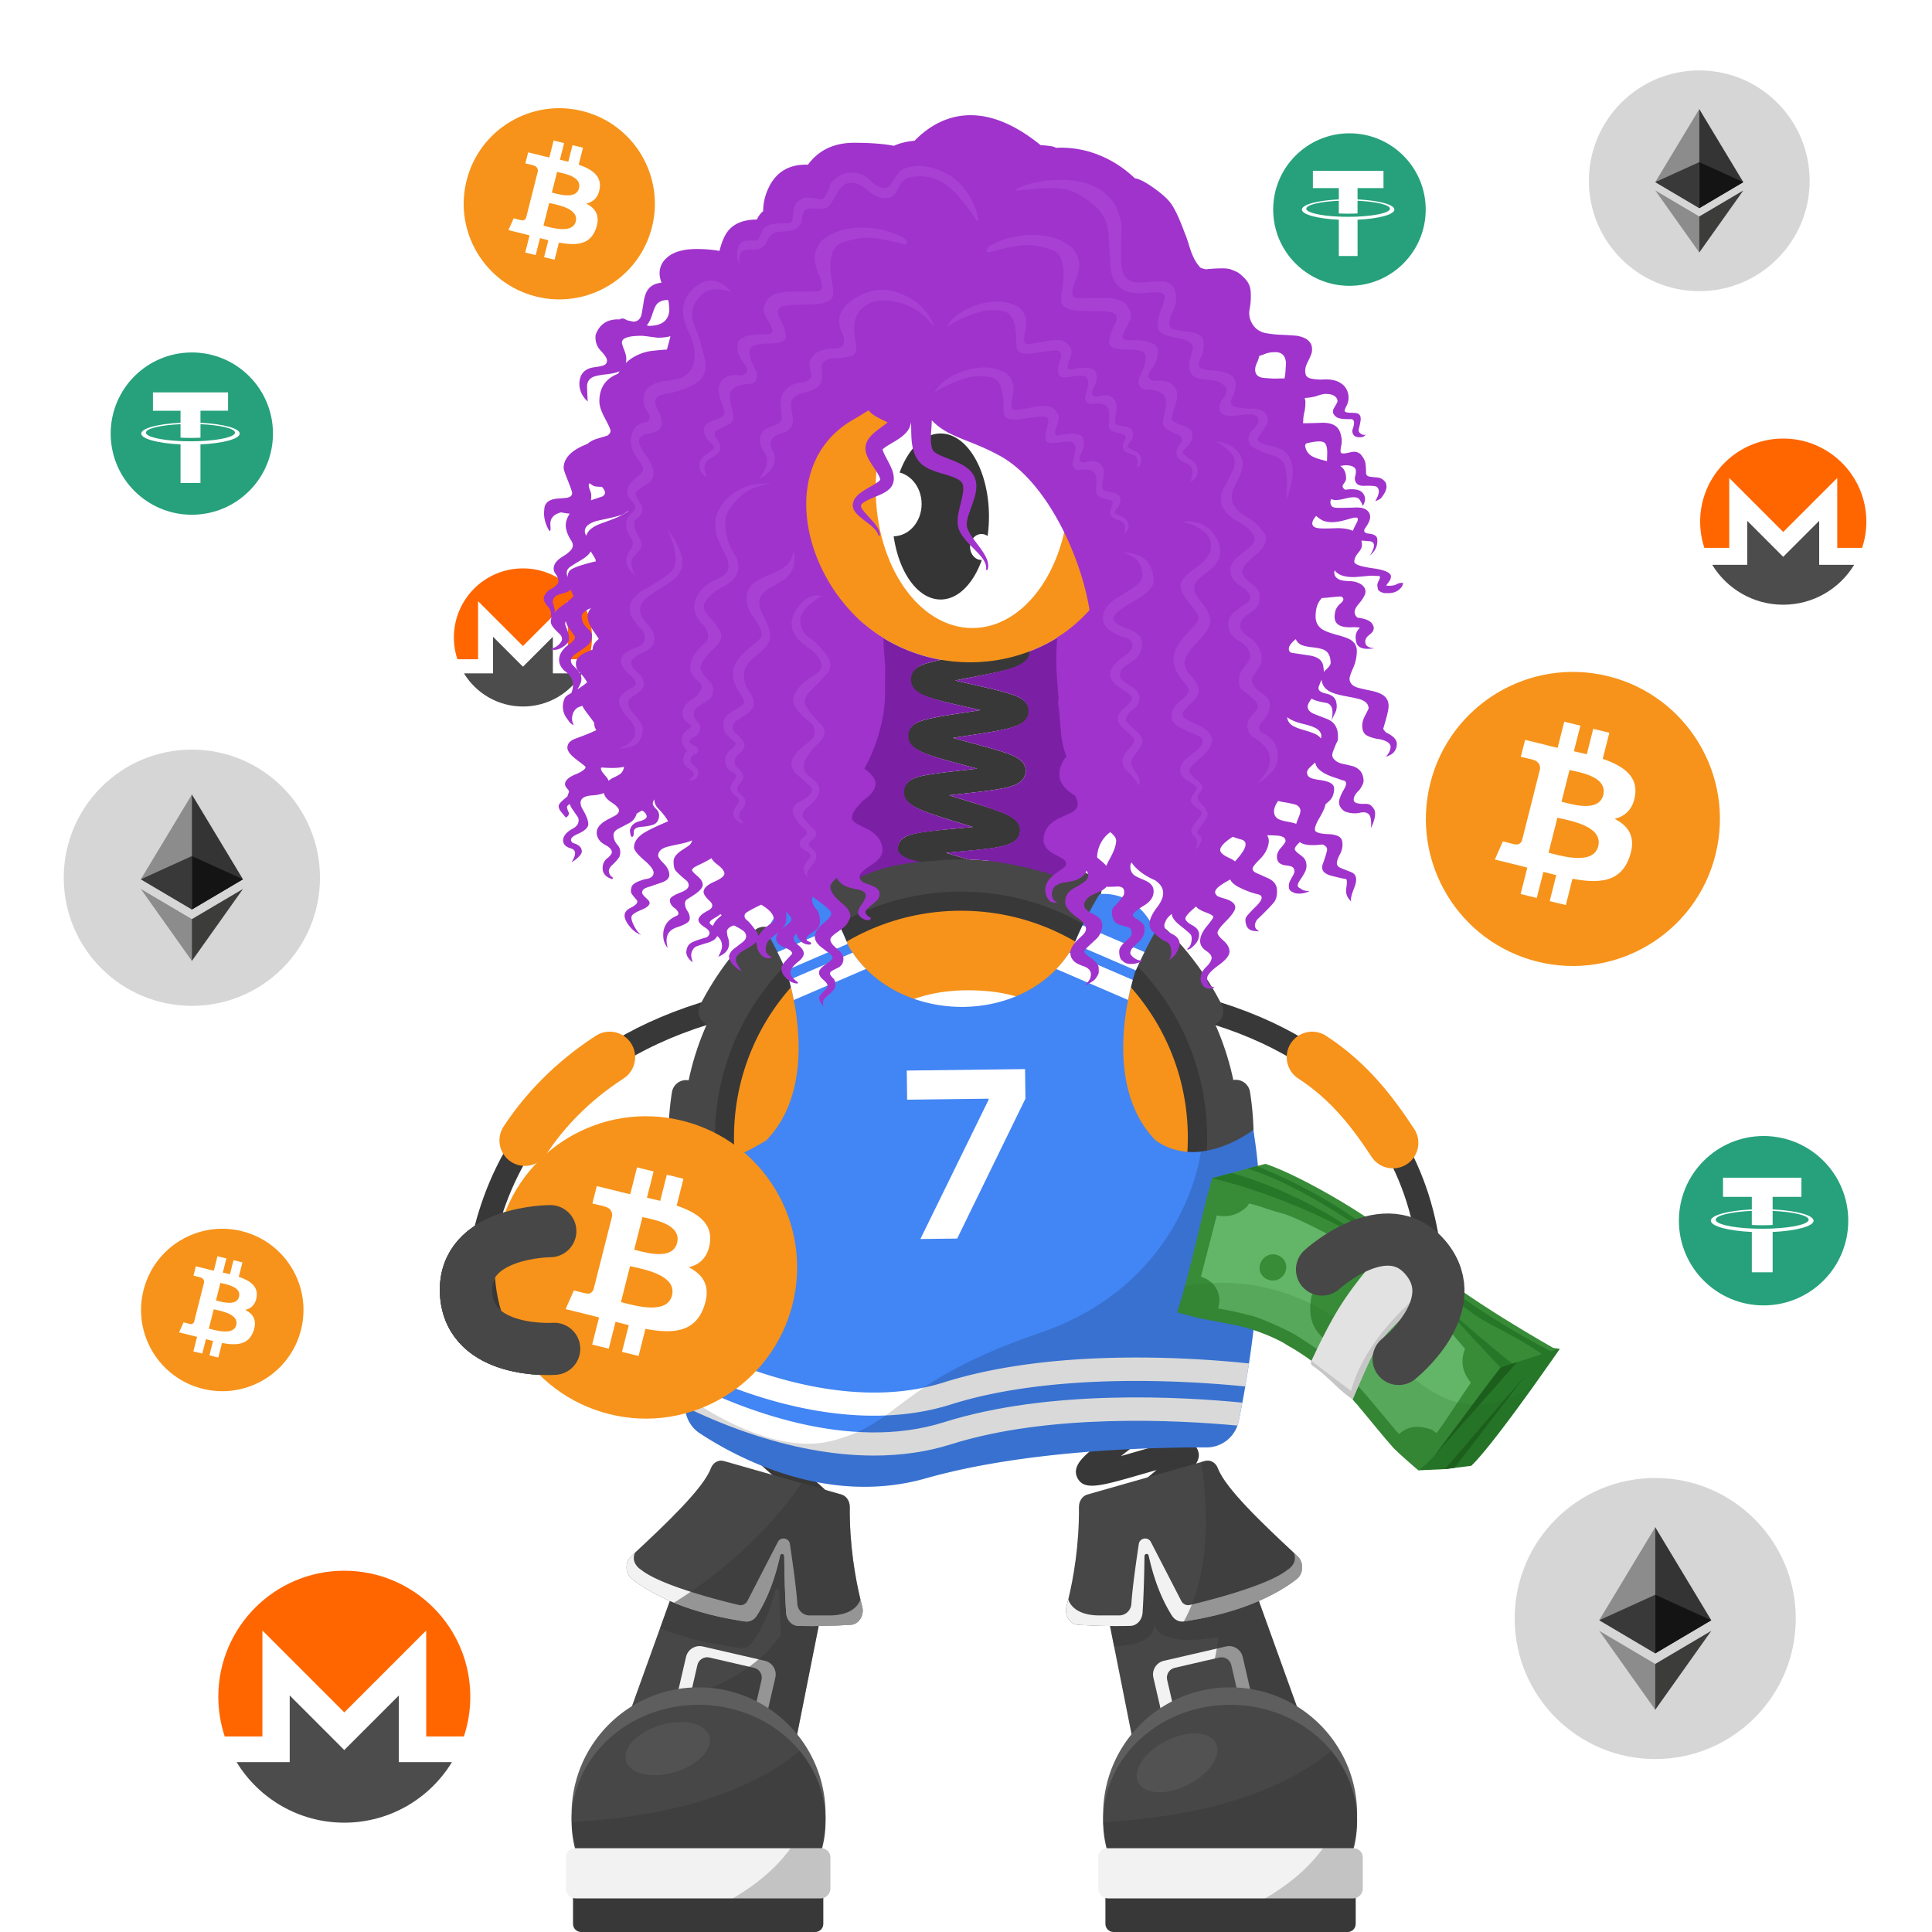 <svg width="1000" height="1000" fill="none" xmlns="http://www.w3.org/2000/svg"><path fill="#fff" d="M0 0h1000v1000H0z"/><path fill="#fff" d="M1000 0H0v1000h1000V0Z"/><path fill="#26A17B" d="M99.29 266.43c23.189 0 41.999-18.8 41.999-42s-18.8-42-42-42-42 18.8-42 42 18.8 42 42 42Z"/><path fill="#fff" d="M103.759 228.31c-.29.01-1.789.1-5.12.1-2.67 0-4.54-.07-5.2-.11v.01c-10.26-.45-17.91-2.23-17.91-4.38 0-2.13 7.66-3.92 17.91-4.38v6.97c.67.05 2.59.16 5.25.16 3.19 0 4.781-.14 5.081-.16v-6.97c10.24.46 17.859 2.24 17.859 4.38 0 2.14-7.64 3.92-17.87 4.38Zm0-9.47v-6.24h14.281v-9.51H79.16v9.51h14.28v6.24c-11.61.53-20.33 2.83-20.33 5.58s8.73 5.05 20.33 5.59v20h10.319v-20c11.59-.53 20.301-2.83 20.301-5.58s-8.701-5.05-20.301-5.59Z"/><path fill="#26A17B" d="M698.47 147.94c21.8 0 39.47-17.67 39.47-39.47 0-21.8-17.67-39.47-39.47-39.47-21.8 0-39.47 17.67-39.47 39.47 0 21.8 17.67 39.47 39.47 39.47Z"/><path fill="#fff" d="M702.669 112.12c-.27.01-1.68.1-4.82.1-2.51 0-4.26-.07-4.89-.1v.01c-9.64-.43-16.83-2.1-16.83-4.11 0-2.01 7.2-3.69 16.83-4.11v6.55c.63.04 2.44.15 4.93.15 3 0 4.49-.13 4.77-.15v-6.55c9.62.43 16.79 2.11 16.79 4.11.01 2-7.16 3.67-16.78 4.1Zm0-8.9v-5.86h13.42v-8.94h-36.54v8.94h13.42v5.86c-10.91.5-19.11 2.66-19.11 5.25s8.2 4.75 19.11 5.25v18.79h9.7v-18.79c10.89-.5 19.07-2.66 19.07-5.25.01-2.58-8.17-4.74-19.07-5.25Z"/><path fill="#26A17B" d="M912.83 675.67c24.21 0 43.83-19.63 43.83-43.83S937.03 588 912.83 588 869 607.63 869 631.84c0 24.21 19.62 43.83 43.83 43.83Z"/><path fill="#fff" d="M917.513 635.88c-.3.01-1.869.11-5.349.11-2.78 0-4.741-.08-5.431-.11v.01c-10.71-.47-18.69-2.33-18.69-4.57 0-2.23 7.99-4.09 18.69-4.57v7.28c.7.05 2.71.17 5.48.17 3.33 0 4.99-.14 5.3-.17v-7.27c10.68.48 18.651 2.34 18.651 4.57-.01 2.22-7.981 4.08-18.651 4.55Zm0-9.88v-6.51h14.901v-9.93h-40.581v9.93h14.91V626c-12.11.56-21.22 2.95-21.22 5.83s9.11 5.27 21.22 5.84v20.87h10.78v-20.87c12.09-.56 21.18-2.95 21.18-5.83 0-2.87-9.09-5.28-21.19-5.84ZM923 313c23.748 0 43-19.252 43-43s-19.252-43-43-43-43 19.252-43 43 19.252 43 43 43Z"/><path fill="#F60" d="M923 227c-23.746 0-43 19.254-43 43 0 4.747.767 9.313 2.19 13.584h12.864v-36.179l27.952 27.952 27.952-27.952v36.179h12.863A42.864 42.864 0 0 0 966.012 270C966 246.254 946.745 227 923 227Z"/><path fill="#4C4C4C" d="m916.565 281.783-12.201-12.201v22.763h-18.122C893.789 304.732 907.425 313 922.985 313c15.559 0 29.195-8.268 36.742-20.655h-18.121v-22.763l-12.201 12.201-6.426 6.426-6.414-6.426Z"/><path fill="#F7931A" d="M887.955 442.295c-10.157 40.779-51.469 65.588-92.249 55.43-40.758-10.158-65.587-51.469-55.408-92.248 10.157-40.78 51.47-65.588 92.249-55.43 40.758 10.157 65.587 51.469 55.408 92.248Z"/><path fill="#fff" fill-rule="evenodd" d="M846.307 411.695c1.512-9.966-6.198-15.332-16.739-18.91l3.43-13.501-8.348-2.044-3.322 13.16c-2.193-.532-4.451-1.043-6.687-1.554l3.365-13.246-8.347-2.044-3.43 13.501c-1.81-.405-3.598-.809-5.323-1.235v-.043l-11.52-2.832-2.215 8.773s6.197 1.406 6.07 1.491c3.385.83 4.002 3.045 3.896 4.791l-3.896 15.396c.234.064.531.149.872.277l-.277-.064c-.191-.042-.404-.106-.595-.149l-5.452 21.55c-.405 1.022-1.47 2.534-3.834 1.959.086.128-6.068-1.49-6.068-1.49l-4.153 9.412 10.861 2.662c1.214.298 2.406.617 3.599.916.787.213 1.576.404 2.342.596l-3.45 13.671 8.347 2.044 3.429-13.522c2.278.618 4.494 1.171 6.666 1.704l-3.408 13.458 8.348 2.044 3.45-13.628c14.246 2.661 24.957 1.575 29.45-11.095 3.642-10.2-.17-16.099-7.666-19.932 5.409-1.299 9.519-4.834 10.605-12.116Zm-19.08 26.341c-2.364 9.37-17.27 5.494-24.085 3.727a40.932 40.932 0 0 1-1.619-.426l4.58-18.101c.575.149 1.256.299 2.044.469 7.07 1.554 21.507 4.749 19.08 14.331Zm-17.633-22.742c5.686 1.49 18.079 4.748 20.23-3.77 2.215-8.709-9.838-11.328-15.715-12.606-.66-.149-1.235-.277-1.725-.383l-4.152 16.418c.383.085.83.213 1.362.341Z" clip-rule="evenodd"/><path fill="#fff" d="M178.21 943.42c36.014 0 65.21-29.195 65.21-65.21 0-36.014-29.196-65.21-65.21-65.21-36.015 0-65.21 29.196-65.21 65.21 0 36.015 29.195 65.21 65.21 65.21Z"/><path fill="#F60" d="M178.21 813C142.2 813 113 842.2 113 878.21c0 7.2 1.17 14.12 3.32 20.6h19.5v-54.87l42.39 42.39 42.39-42.39v54.87h19.5c2.16-6.48 3.32-13.4 3.32-20.6 0-36.01-29.2-65.21-65.21-65.21Z"/><path fill="#4C4C4C" d="m168.457 896.07-18.5-18.5v34.52h-27.48c11.45 18.78 32.12 31.32 55.72 31.32s44.27-12.54 55.72-31.32h-27.48v-34.52l-18.5 18.5-9.75 9.75-9.73-9.75Z"/><path fill="#F7931A" d="M337.492 117.451c-6.61 26.51-33.47 42.65-59.98 36.04-26.51-6.61-42.641-33.46-36.031-59.97 6.61-26.52 33.461-42.65 59.971-36.04 26.51 6.6 42.65 33.45 36.04 59.97Z"/><path fill="#fff" fill-rule="evenodd" d="M310.412 97.541c.99-6.48-4.03-9.97-10.88-12.29l2.219-8.78-5.429-1.33-2.17 8.55c-1.43-.35-2.89-.68-4.35-1.01l2.179-8.61-5.429-1.33-2.23 8.78c-1.18-.27-2.34-.53-3.47-.8l.01-.03-7.49-1.84-1.44 5.71s4.03.91 3.94.97c2.2.54 2.6 1.97 2.53 3.11l-2.53 10.01c.15.04.35.09.56.18l-.181-.05c-.13-.03-.259-.06-.389-.1l-3.55 14.02c-.27.66-.95 1.64-2.49 1.27.05.08-3.95-.97-3.95-.97l-2.7 6.12 7.07 1.73c.79.19 1.57.39 2.34.59l1.53.39-2.25 8.88 5.42 1.33 2.23-8.79c1.48.4 2.92.76 4.33 1.11l-2.22 8.75 5.43 1.33 2.25-8.87c9.26 1.73 16.22 1.03 19.15-7.22 2.36-6.64-.121-10.47-4.991-12.97 3.56-.79 6.241-3.09 6.951-7.84Zm-12.411 17.13c-1.54 6.09-11.219 3.57-15.649 2.42-.4-.1-.75-.2-1.06-.27l2.979-11.77c.37.09.821.19 1.331.3 4.59 1.02 13.979 3.09 12.399 9.32Zm-11.469-14.78c3.69.97 11.75 3.09 13.15-2.45 1.43-5.66-6.401-7.37-10.221-8.2-.43-.09-.809-.18-1.119-.25l-2.7 10.67c.25.07.55.15.89.23Z" clip-rule="evenodd"/><path fill="#D6D6D6" d="M856.74 910.48c40.173 0 72.74-32.567 72.74-72.74 0-40.173-32.567-72.74-72.74-72.74-40.173 0-72.74 32.567-72.74 72.74 0 40.173 32.567 72.74 72.74 72.74Z"/><path fill="#343434" d="m856.731 790.46-.629 2.16v62.53l.629.63 29.02-17.16-29.02-48.16Z"/><path fill="#8C8C8C" d="m856.77 790.46-29.02 48.16 29.02 17.16v-65.32Z"/><path fill="#3C3C3B" d="m856.727 861.26-.36.44v22.27l.36 1.04 29.04-40.9-29.04 17.15Z"/><path fill="#8C8C8C" d="M856.77 885.01v-23.75l-29.02-17.15 29.02 40.9Z"/><path fill="#141414" d="m856.75 855.79 29.02-17.16-29.02-13.19v30.35Z"/><path fill="#393939" d="m827.75 838.63 29.02 17.16v-30.35l-29.02 13.19Z"/><path fill="#D6D6D6" d="M879.536 150.71c31.552 0 57.13-25.578 57.13-57.13 0-31.552-25.578-57.13-57.13-57.13-31.552 0-57.13 25.578-57.13 57.13 0 31.552 25.578 57.13 57.13 57.13Z"/><path fill="#343434" d="m879.523 56.44-.5 1.69v49.11l.5.5 22.801-13.47-22.801-37.83Z"/><path fill="#8C8C8C" d="m879.558 56.44-22.8 37.82 22.8 13.47V56.44Z"/><path fill="#3C3C3B" d="m879.53 112.05-.28.34v17.49l.28.82 22.81-32.12-22.81 13.47Z"/><path fill="#8C8C8C" d="M879.558 130.7v-18.66l-22.8-13.47 22.8 32.13Z"/><path fill="#141414" d="m879.539 107.75 22.8-13.47-22.8-10.36v23.83Z"/><path fill="#393939" d="m856.758 94.27 22.8 13.47V83.91l-22.8 10.36Z"/><path fill="#D6D6D6" d="M99.31 520.62c36.622 0 66.31-29.688 66.31-66.31S135.932 388 99.31 388 33 417.688 33 454.31s29.688 66.31 66.31 66.31Z"/><path fill="#343434" d="m99.299 411.21-.58 1.96v57l.58.58 26.46-15.64-26.46-43.9Z"/><path fill="#8C8C8C" d="m99.343 411.21-26.46 43.9 26.46 15.64v-59.54Z"/><path fill="#3C3C3B" d="m99.299 475.75-.33.4v20.3l.33.95 26.47-37.28-26.47 15.63Z"/><path fill="#8C8C8C" d="M99.343 497.4v-21.65l-26.46-15.63 26.46 37.28Z"/><path fill="#141414" d="m99.313 470.76 26.459-15.64-26.46-12.03v27.67Z"/><path fill="#393939" d="m72.883 455.12 26.46 15.64v-27.67l-26.46 12.03Z"/><path fill="#F7931A" d="M155.83 688.216c-5.62 22.52-28.43 36.23-50.96 30.61-22.52-5.61-36.23-28.43-30.61-50.95 5.61-22.52 28.43-36.23 50.95-30.62 22.53 5.62 36.23 28.43 30.62 50.96Z"/><path fill="#fff" fill-rule="evenodd" d="M132.831 671.306c.84-5.51-3.42-8.47-9.25-10.44l1.89-7.46-4.61-1.13-1.84 7.26c-1.21-.3-2.46-.58-3.7-.86l1.85-7.31-4.61-1.13-1.89 7.46c-1-.23-1.99-.45-2.95-.68l.01-.02-6.36-1.56-1.23 4.85s3.42.77 3.35.82c1.87.46 2.21 1.68 2.15 2.64l-2.15 8.5c.13.03.3.08.48.15l-.16-.04c-.11-.03-.22-.05-.33-.08l-3.02 11.91c-.23.56-.81 1.4-2.11 1.08.05.07-3.35-.82-3.35-.82l-2.29 5.2 6 1.47c.67.17 1.33.34 1.99.5.44.11.87.22 1.3.33l-1.91 7.55 4.61 1.13 1.89-7.47c1.26.34 2.48.65 3.68.94l-1.88 7.43 4.61 1.13 1.91-7.53c7.87 1.47 13.78.87 16.27-6.13 2.01-5.64-.1-8.89-4.24-11.01 3.01-.7 5.28-2.65 5.89-6.68Zm-10.54 14.55c-1.31 5.17-9.53 3.04-13.3 2.06-.34-.09-.64-.17-.9-.23l2.53-10c.31.08.7.16 1.13.26 3.9.86 11.88 2.62 10.54 7.91Zm-9.75-12.55c3.14.82 9.98 2.62 11.17-2.08 1.22-4.81-5.44-6.26-8.68-6.97-.37-.08-.69-.15-.95-.21l-2.3 9.07c.22.04.47.11.76.19Z" clip-rule="evenodd"/><path fill="#fff" d="M270.678 365.69c19.738 0 35.739-16.001 35.739-35.74s-16.001-35.74-35.739-35.74c-19.739 0-35.74 16.001-35.74 35.74s16.001 35.74 35.74 35.74Z"/><path fill="#F60" d="M270.678 294.2c-19.74 0-35.74 16.01-35.74 35.74 0 3.94.639 7.74 1.819 11.29h10.691v-30.07l23.23 23.23 23.23-23.23v30.07h10.69a35.75 35.75 0 0 0 1.819-11.29c.01-19.73-15.999-35.74-35.739-35.74Z"/><path fill="#4C4C4C" d="m265.34 339.74-10.139-10.14v18.92h-15.06c6.27 10.29 17.61 17.17 30.54 17.17s24.27-6.87 30.54-17.17h-15.06V329.6l-10.14 10.14-5.34 5.34-5.341-5.34Z"/><path stroke="#383838" stroke-miterlimit="10" stroke-width="12.035" d="M739.691 684.83s26.81-155.81-174.98-172.34"/><path stroke="#F7931A" stroke-linecap="round" stroke-miterlimit="10" stroke-width="26.366" d="M720.952 591.551c-10.13-15.37-22.19-31.65-41.78-44.37"/><path fill="#383838" fill-rule="evenodd" d="M740.62 669.96c.62-7.45-4.94-14.109-12.36-14.799l-20.6-1.441c-7.45-.63-14.11 4.94-14.8 12.36-.62 7.45 4.94 14.111 12.36 14.801l20.6 1.439c7.51.65 14.18-4.91 14.8-12.36Z" clip-rule="evenodd"/><path stroke="#383838" stroke-miterlimit="10" stroke-width="12.035" d="M246.741 686.94s-18.5-157.93 183.3-174.45"/><path stroke="#F7931A" stroke-linecap="round" stroke-miterlimit="10" stroke-width="26.366" d="M271.695 590.29c10.13-15.37 24.28-30.4 43.87-43.12"/><path fill="#383838" fill-rule="evenodd" d="M254.118 669.96c-.62-7.45 4.94-14.109 12.36-14.799l20.6-1.441c7.45-.63 14.11 4.94 14.8 12.36.62 7.45-4.94 14.111-12.36 14.801l-20.6 1.439c-7.51.65-14.17-4.91-14.8-12.36Z" clip-rule="evenodd"/><path stroke="#474747" stroke-linecap="round" stroke-linejoin="round" stroke-miterlimit="10" stroke-width="27" d="M286.848 698.15s-44.04 3.13-45.65-28.89c-1.61-32.02 43.63-32.02 43.63-32.02"/><path fill="#383838" d="M607.97 927.359c.42-.25 1.66-1.399 1.82-3.439l-12-.941c.58-7.43 9.51-8.769 31.08-11.989 1.83-.27 3.88-.581 5.98-.911-2.55-.58-5.08-1.119-7.3-1.6-20.31-4.39-28.72-6.209-28.82-13.38-.1-7.51 8.7-9.63 29.95-14.75 1.57-.38 3.31-.8 5.09-1.24-2.4-.289-4.75-.55-6.83-.79-6.4-.72-12.44-1.39-17.21-2.23-4.8-.84-12.06-2.119-12.74-8.159-.86-7.35 7.6-10.44 28.03-17.92 1.3-.48 2.73-1.001 4.2-1.541-2.04.02-4.03.051-5.81.081-20.83.34-29.45.479-31.23-6.451-1.82-7.17 6.1-11.379 25.22-21.549 1.25-.67 2.62-1.39 4.03-2.15-1.98.3-3.9.6-5.64.87-20.62 3.21-29.16 4.539-31.91-2.051-2.82-6.9 4.47-12.079 22.08-24.599 1.46-1.04 3.1-2.201 4.76-3.401-2.22.58-4.39 1.161-6.32 1.671-20.49 5.48-28.96 7.75-32.34 1.29-3.46-6.63 3.43-12.27 20.06-25.9 1.97-1.61 4.26-3.49 6.51-5.38-2.86.79-5.75 1.62-8.23 2.34-20.74 5.98-29.32 8.459-32.73 1.729-2.91-5.66 2.86-10.69 6.69-14.01 3.77-3.29 8.98-7.249 14.01-11.089 2.52-1.92 5.55-4.24 8.38-6.47-3.42.61-6.99 1.31-9.98 1.9-6.31 1.24-12.83 2.519-17.9 3.169-5.11.66-12.83 1.651-15.14-4.409-2.29-6 4.04-10.23 8.24-13.04 4.09-2.73 9.69-5.98 15.1-9.11 3.03-1.76 6.73-3.901 10.1-5.951-3.58.09-7.38.26-10.53.4-21.43.95-31.21 1.38-32.82-6.25-1.34-6.25 5.55-9.43 10.1-11.53 4.43-2.04 10.15-4.249 16.21-6.589 3.26-1.26 7.24-2.801 10.89-4.301-3.41-.42-7.02-.809-10.02-1.129-21.44-2.29-31.22-3.341-31.72-11.121-.42-7.45 8.04-9.44 28.46-14.25 7.98-1.88 20.05-4.719 22.41-6.379-.39.28-1.51 1.509-1.51 3.519h12.04c0 7.47-8.83 9.551-30.18 14.581-1.34.32-2.81.66-4.32 1.02 2.14.24 4.23.459 6.1.669 6.39.68 12.43 1.331 17.2 2.141 4.79.81 12.02 2.05 12.78 8.04.95 7.33-7.46 10.579-27.8 18.429-1.08.42-2.25.871-3.45 1.341 1.79-.07 3.52-.151 5.09-.221 20.82-.92 29.44-1.299 31.42 5.601 2.09 7.02-5.67 11.519-24.41 22.389-1.15.67-2.4 1.39-3.7 2.15 1.77-.34 3.49-.679 5.04-.979 20.68-4.06 29.24-5.74 32.27.81 3.04 6.76-4.01 12.149-21.06 25.149-1.67 1.27-3.56 2.721-5.47 4.201 2.41-.67 4.79-1.361 6.87-1.961 20.58-5.93 29.1-8.39 32.57-1.83 3.5 6.59-3.35 12.2-19.89 25.75-2.18 1.78-4.75 3.89-7.22 5.98 3.04-.77 6.14-1.599 8.77-2.299 6.2-1.66 12.6-3.37 17.6-4.37 5.03-1 12.63-2.521 15.37 3.299 2.77 5.71-3.15 10.521-7.07 13.711-3.84 3.12-9.13 6.879-14.25 10.519-2.68 1.91-5.93 4.221-8.93 6.441 3.4-.47 6.97-1.03 9.94-1.49 6.41-1 13.03-2.03 18.18-2.48 5.18-.46 13.01-1.15 15.06 5.07 2.02 6.05-4.45 10.03-8.73 12.67-4.18 2.58-9.89 5.609-15.4 8.549-3.03 1.61-6.71 3.571-10.09 5.451 3.48-.01 7.18-.06 10.25-.11 6.5-.11 13.23-.211 18.41.049 5.21.26 13.08.66 14.26 7.1 1.35 7.37-6.87 10.38-26.73 17.65-3.15 1.15-6.96 2.551-10.51 3.931 3.29.42 6.74.81 9.62 1.13 21.43 2.4 31.21 3.5 31.71 11.25.41 7.47-8.05 9.499-28.49 14.429-3.18.77-7.02 1.69-10.62 2.63 3.16.73 6.44 1.441 9.21 2.041 21.02 4.54 30.62 6.61 30.32 14.37-.2 7.39-8.86 8.68-29.76 11.8-8.04 1.17-20.2 2.989-22.67 4.429ZM505.141 627.51c-2.51-5.93 3.73-10.7 7.86-13.86 4.15-3.17 9.77-6.92 15.21-10.54 1.95-1.3 4.2-2.8 6.44-4.32-3.15.54-6.36 1.14-9.09 1.65-6.12 1.14-12.44 2.32-17.29 2.91-4.93.61-12.39 1.52-14.67-4.28-2.78-7.14 4.98-12.06 23.72-23.93 2.02-1.28 4.36-2.76 6.67-4.26-3.32.47-6.72.99-9.6 1.44-6.4.99-12.45 1.93-17.29 2.38-4.94.46-12.42 1.15-14.48-4.76-2.16-6.07 4.43-10.49 8.79-13.41 4.39-2.94 10.29-6.36 15.99-9.66 2.14-1.24 4.65-2.69 7.1-4.15-3.54.3-7.2.67-10.29.98-6.41.65-12.47 1.26-17.29 1.45-4.95.2-12.43.49-14.14-5.55-2.18-7.52 6.85-11.89 26.63-21.47 2.39-1.16 5.21-2.52 7.95-3.89-3.87-.08-7.99-.08-11.39-.09-6.43-.01-12.5-.01-17.29-.31-4.96-.31-12.44-.77-13.45-7.02-1.31-7.77 8.17-10.87 28.95-17.67 2.78-.91 6.11-2 9.27-3.09-3.74-.69-7.75-1.34-11.06-1.89-6.23-1.02-12.66-2.08-17.5-3.19-4.97-1.14-12.48-2.87-12.39-9.35 0-6.39 7.54-8.07 12.52-9.17 4.88-1.08 11.35-2.1 17.62-3.07 2.96-.46 6.48-1.01 9.85-1.59-2.98-.92-6.04-1.82-8.64-2.58-6.26-1.84-12.73-3.74-17.62-5.52-4.89-1.79-12.27-4.49-11.59-10.91.62-6.16 8-7.29 12.89-8.05 4.8-.74 10.88-1.29 17.32-1.88 2.61-.24 5.64-.52 8.65-.83-2.21-.69-4.39-1.36-6.31-1.95-21.35-6.55-30.18-9.26-29.5-16.85.62-6.13 7.87-7.38 12.66-8.22 4.73-.82 10.74-1.49 17.1-2.2 2.53-.28 5.45-.61 8.36-.96a790.9 790.9 0 0 0-6.03-1.63c-21.45-5.76-30.33-8.15-29.94-15.73.35-6.16 7.61-7.72 12.41-8.76 4.74-1.02 10.77-1.94 17.16-2.92 2.42-.37 5.2-.79 7.99-1.25-2.14-.5-4.25-.98-6.12-1.4-21.59-4.9-30.52-6.93-30.42-14.48.17-6.2 7.37-8.04 12.13-9.26 4.73-1.21 11.03-2.41 17.12-3.58 8.07-1.54 20.26-3.87 22.69-5.42-.44.28-1.69 1.56-1.69 3.71h12.04c0 7.65-9.01 9.37-30.78 13.53-2.4.46-5.18.99-7.94 1.55 3.28.79 6.66 1.56 9.52 2.21 6.31 1.43 12.27 2.79 16.93 4.15 4.74 1.39 11.91 3.48 11.73 9.68-.3 7.71-9.4 9.1-31.38 12.46-2.4.37-5.19.79-7.95 1.24 3.31.94 6.74 1.86 9.63 2.64 6.23 1.67 12.11 3.25 16.69 4.79 4.67 1.57 11.74 3.94 11.29 10.14-.5 6.5-8.33 7.9-13.5 8.82-5.23.94-12.03 1.7-18.61 2.43-2.27.25-4.88.54-7.5.86 3.24 1.05 6.59 2.08 9.43 2.95 6.13 1.88 11.92 3.66 16.41 5.34 4.59 1.72 11.52 4.32 10.89 10.45-.79 7.62-9.95 8.45-32.08 10.48-1.91.17-4.06.37-6.26.59 2.63.8 5.26 1.57 7.55 2.24 5.97 1.75 12.13 3.56 16.74 5.23 4.64 1.68 11.64 4.21 11.21 10.32-.49 7.34-9.33 8.72-30.69 12.06-1.02.16-2.12.33-3.25.51 1.08.18 2.11.35 3.09.51 21.31 3.5 30.13 4.94 30.71 12.21.5 7.04-7.02 9.5-27.13 16.08-1.44.47-3.02.99-4.65 1.53h2.72c22.22.03 31.41.04 33.14 7.32 1.65 6.89-5.46 10.33-24.46 19.53-2.04.99-4.35 2.11-6.69 3.26 1.77-.17 3.49-.34 5.04-.5 22.11-2.23 31.26-3.16 33.59 4.04 1.93 5.78-4.25 9.88-8.33 12.58-4.02 2.66-9.27 5.71-14.84 8.93-2.12 1.23-4.55 2.64-6.98 4.07 2.14-.32 4.23-.64 6.09-.93 21.91-3.39 30.97-4.8 33.63 2.29 2.18 5.75-3.86 10.12-7.85 13.01-3.94 2.85-9.1 6.12-14.57 9.58-2.15 1.36-4.63 2.93-7.09 4.53 2.35-.42 4.66-.85 6.69-1.23 21.68-4.04 30.65-5.71 33.51 1.29 2.35 5.74-3.61 10.27-7.56 13.26-3.89 2.96-9.24 6.52-14.42 9.96-6.82 4.54-17.13 11.41-18.77 13.77.3-.43.95-2.1.11-4.08l-11.07 4.7ZM352.929 930.65c.54-.39 1.61-1.85 1.47-3.86l-12.01.81c-.43-6.35 6.8-8.76 11.59-10.36 4.74-1.58 11-3.22 17.04-4.81 2.33-.61 5.06-1.33 7.74-2.06-3.18-.65-6.47-1.27-9.25-1.79-19.96-3.76-28.22-5.31-28.22-12.6 0-7.67 9.36-9.3 29.86-12.89 2.46-.43 5.34-.94 8.17-1.46-3.21-.99-6.56-1.96-9.38-2.77-19.56-5.67-27.66-8.01-26.92-15.31.83-7.66 10.3-8.24 31.05-9.51 2.65-.16 5.78-.35 8.82-.58a581.97 581.97 0 0 0-9.45-4.17c-5.73-2.49-11.14-4.84-15.32-6.97-4.09-2.09-10.93-5.59-9.37-11.74 1.84-7.47 11.32-6.71 32.09-5.04 2.69.22 5.88.47 8.97.68-2.97-1.93-6.14-3.91-8.77-5.55-5.09-3.17-10.35-6.45-14.18-9.2-3.75-2.68-10.03-7.18-7.55-13.04 2.86-7.05 12.09-4.96 32.31-.37 2.47.56 5.38 1.22 8.23 1.83-2.47-2.05-5.04-4.12-7.22-5.87-4.71-3.8-9.59-7.72-13.11-10.95-3.63-3.33-9.11-8.35-6.07-13.89 3.58-6.45 11.79-3.89 31.62 2.28 2 .62 4.27 1.33 6.58 2.03-1.81-1.55-3.62-3.06-5.2-4.39-15.89-13.35-22.47-18.88-19.03-25.35 3.33-6.35 11.52-4.17 31.33 1.08 1.26.33 2.62.7 4.04 1.07-1.01-.69-1.98-1.36-2.89-1.98-17.21-11.81-24.33-16.69-21.78-23.47 2.43-6.59 10.68-5.59 30.62-3.17 1.07.13 2.23.27 3.42.41-.62-.29-1.22-.58-1.8-.85-18.51-8.73-26.95-12.71-25.5-19.89 1.42-6.88 9.69-7.22 29.68-8.03 1.34-.05 2.8-.11 4.3-.18-.89-.27-1.75-.53-2.57-.77-20.26-6.08-28.65-8.59-28.26-15.92.41-7.08 8.59-8.51 28.37-11.97 7.69-1.35 19.3-3.38 21.68-4.82-.58.35-1.77 1.74-1.77 3.78h12.04c0 7.67-9.36 9.3-29.87 12.89-2.54.45-5.55.97-8.47 1.52 3.32 1.06 6.82 2.11 9.74 2.98 5.96 1.79 11.6 3.48 15.98 5.1 4.3 1.59 11.49 4.25 10.66 10.53-.92 7.63-10.45 8.02-31.35 8.87-2.73.11-5.99.25-9.12.42 3.24 1.6 6.71 3.24 9.59 4.6 5.4 2.55 10.99 5.18 15.1 7.45 4.02 2.22 10.74 5.93 9.01 12.02-2.18 7.46-11.62 6.31-32.31 3.8-2.68-.33-5.86-.71-8.94-1.04 2.83 2.01 5.85 4.08 8.36 5.81 4.97 3.41 10.12 6.94 13.86 9.88 3.86 3.03 9.7 7.61 7.09 13.35-2.74 5.84-10.15 4.38-15.06 3.41-4.81-.95-10.98-2.58-16.94-4.17-2.39-.63-5.19-1.38-7.96-2.08 2.23 1.92 4.53 3.86 6.49 5.5 4.67 3.92 9.5 7.98 13 11.33 3.56 3.41 8.95 8.56 5.9 14.05-3.57 6.42-11.77 3.87-31.6-2.31-1.69-.53-3.57-1.11-5.51-1.7 1.47 1.2 2.91 2.36 4.2 3.4 16.26 13.09 22.99 18.51 19.8 25.08-3.15 6.39-11.31 4.54-31.02.08-1.27-.29-2.65-.6-4.09-.92l2.53 1.58c17.82 11.12 25.2 15.72 22.96 22.64-2.24 6.71-10.51 6.05-30.48 4.44-1.25-.1-2.61-.21-4.01-.32.82.36 1.62.7 2.37 1.03 19.39 8.42 27.41 11.9 26.14 19.13-1.23 6.94-9.52 7.45-29.57 8.67-1.48.09-3.1.19-4.78.3 1.14.33 2.24.65 3.26.95 20.3 5.88 28.71 8.31 28.32 15.68-.41 7.08-8.6 8.51-28.38 11.97-1.75.31-3.71.65-5.72 1.01 1.48.28 2.92.55 4.23.8 20.82 3.92 29.44 5.54 29.73 12.93.31 7.13-7.8 9.26-27.39 14.39-7.53 1.96-18.91 4.94-21.15 6.56Z"/><path fill="#474747" d="M497.417 732.95c79.56 0 144.05-64.49 144.05-144.05 0-79.56-64.49-144.05-144.05-144.05-79.56 0-144.05 64.49-144.05 144.05 0 79.55 64.49 144.05 144.05 144.05Z"/><path fill="#383838" d="M497.421 716.28c70.36 0 127.39-57.03 127.39-127.39 0-70.35-57.03-127.39-127.39-127.39-70.35 0-127.39 57.03-127.39 127.39s57.03 127.39 127.39 127.39Z"/><path stroke="#474747" stroke-dasharray="45.27 45.27" stroke-linecap="round" stroke-miterlimit="10" stroke-width="14.819" d="M599.274 690.74c56.25-56.25 56.25-147.46 0-203.72-56.25-56.25-147.46-56.25-203.72 0-56.26 56.26-56.26 147.46 0 203.72 56.25 56.25 147.46 56.25 203.72 0Z"/><path fill="#F7931A" d="M497.366 706.31c64.87 0 117.46-52.59 117.46-117.46 0-64.87-52.59-117.46-117.46-117.46-64.87 0-117.46 52.59-117.46 117.46 0 64.87 52.59 117.46 117.46 117.46Z"/><path fill="#fff" fill-rule="evenodd" d="M541.491 636c1.16-.54 2.72-.82 4.76-.82 2.04 0 3.81.82 5.31 2.45 1.5 1.63 2.24 3.469 2.24 5.579 0 3.81-1.57 6.46-4.63 8.031-6.6 3.67-13.74 6.73-21.22 9.32-7.55 2.52-16.6 3.81-27.07 3.81-10.47 0-20.27-1.701-29.31-5.171-9.05-3.47-16.87-8.5-23.46-15.1-14.08-13.81-21.15-32.37-21.15-55.64 0-23.26 7.07-41.76 21.15-55.63 13.67-13.54 31.29-20.269 52.85-20.269 10.41 0 19.38 1.29 26.93 3.81 7.55 2.52 13.33 4.899 17.34 7.069 4.01 2.18 6.46 3.951 7.28 5.311.82 1.36 1.29 3.059 1.29 5.099s-.75 3.88-2.24 5.51c-1.5 1.63-3.26 2.451-5.31 2.451-2.04 0-3.6-.27-4.76-.82-5.64-2.99-11.43-5.37-17.34-7.21-5.92-1.84-13.26-2.72-22.1-2.72-8.84 0-16.8 1.499-23.87 4.419-7.14 2.99-13.06 7.07-17.89 12.24-9.45 10.27-14.15 23.871-14.15 40.811s4.69 30.539 14.15 40.809c10.27 11.16 24.49 16.73 42.51 16.73 8.3 0 15.44-.88 21.36-2.72 5.97-1.98 11.75-4.359 17.33-7.349Z" clip-rule="evenodd"/><path fill="#fff" fill-rule="evenodd" stroke="#fff" stroke-width="5.873" d="M524.151 612.459c.54-.27 1.36-.409 2.38-.409 1.02 0 1.9.41 2.65 1.22a4.02 4.02 0 0 1 1.09 2.79c0 1.9-.75 3.269-2.31 4.009-3.33 1.84-6.87 3.4-10.61 4.63-3.74 1.22-8.3 1.9-13.53 1.9-5.24 0-10.13-.889-14.62-2.589-4.49-1.7-8.43-4.221-11.77-7.551-7.07-6.94-10.54-16.189-10.54-27.819 0-11.63 3.54-20.881 10.54-27.821 6.87-6.73 15.64-10.13 26.46-10.13 5.24 0 9.73.61 13.47 1.91 3.74 1.29 6.67 2.451 8.64 3.541 2.04 1.09 3.2 1.97 3.67 2.65.41.68.61 1.5.61 2.52s-.34 1.9-1.09 2.72c-.75.82-1.63 1.22-2.65 1.22s-1.84-.141-2.38-.411c-2.79-1.5-5.71-2.649-8.64-3.599-2.92-.95-6.67-1.36-11.02-1.36s-8.37.75-11.97 2.24c-3.54 1.5-6.53 3.54-8.91 6.12-4.69 5.17-7.07 11.97-7.07 20.4 0 8.43 2.38 15.23 7.07 20.4 5.17 5.58 12.24 8.36 21.22 8.36 4.15 0 7.69-.47 10.68-1.36 2.91-.92 5.84-2.151 8.63-3.581Z" clip-rule="evenodd"/><path fill="#4285F4" d="M598.172 590.29h-201.61c20.441-20.9 18-53.73 14.31-72.68-.26-1.32-.52-2.57-.78-3.75-.28-1.27-.56-2.44-.82-3.52-.29-1.15-.57-2.19-.82-3.11-.79-2.86-1.35-4.49-1.35-4.49-.07-.15-.14-.31-.21-.46-.52-1.16-1.03-2.27-1.53-3.34-.85-1.83-1.66-3.52-2.43-5.07-.17-.37-.349-.72-.519-1.07-1.1-2.21-2.081-4.09-2.901-5.64-1.66-3.11-2.68-4.83-2.77-4.98l-.01-.01c9.9-22.43 28.97-19.34 28.97-19.34.01.01.011.02.021.02v.01c.68 1.1 1.349 2.22 2.009 3.35.72 1.22 1.41 2.46 2.09 3.71 1.63 2.96 3.181 5.99 4.651 9.08.28.59.56 1.19.839 1.78 1.201 2.57 2.34 5.16 3.43 7.8l.481 1.17c0 .01.009.01.009.01.66 1.15 1.36 2.26 2.09 3.34 2.06 3.06 4.37 5.87 6.91 8.43 7.76 7.86 17.54 13.39 28.12 16.53 15.01 4.47 31.601 4.14 46.281-1.11 9.06-3.24 17.38-8.36 24.14-15.37 2.48-2.57 4.749-5.4 6.779-8.49.7-1.08 1.381-2.19 2.031-3.33.16-.4.33-.81.5-1.21 1.09-2.63 2.23-5.23 3.43-7.8.27-.59.549-1.19.839-1.78 1.47-3.1 3.02-6.13 4.651-9.09.679-1.24 1.379-2.47 2.089-3.69.66-1.12 1.32-2.24 2-3.35 0 0 19.06-3.08 28.95 19.31h.01c0 .01.01.02.01.03 0 0-1.03 1.71-2.76 4.94a216.797 216.797 0 0 0-3.419 6.7c-.77 1.56-1.591 3.27-2.451 5.11-.5 1.06-1 2.17-1.52 3.32-.07.14-.13.29-.2.43-.04.09-.08.17-.11.26-.17.51-.649 1.99-1.269 4.25-.26.92-.53 1.96-.82 3.13-.27 1.08-.55 2.25-.82 3.52-.26 1.17-.521 2.41-.781 3.72-3.74 18.97-6.2 51.82 14.26 72.73Z"/><path fill="#fff" d="M592.365 492.78c-1.34 2.69-2.86 5.87-4.49 9.48l-31.82-13.71c1.34-3.24 2.76-6.44 4.26-9.58l32.05 13.81Zm-6.073 14.42c-.71 2.56-1.6 6.11-2.43 10.37l-37.12-16c2.48-2.57 4.75-5.4 6.78-8.49l32.77 14.12Zm-147.568-18.62-31.83 13.71c-1.63-3.61-3.14-6.79-4.48-9.48l32.05-13.81c1.49 3.13 2.91 6.33 4.26 9.58Zm9.479 12.95-37.33 16.08c-.82-4.25-1.71-7.81-2.42-10.37l32.85-14.14c2.05 3.05 4.37 5.87 6.9 8.43Z"/><path fill="#4285F4" d="M646.466 705.72a567.4 567.4 0 0 1-3.44 20.29c-.67 3.56-1.31 6.78-1.89 9.61-.16.78-.37 1.53-.64 2.26a16.971 16.971 0 0 1-16.1 11.3c-28.01-.11-93.65 1.38-145.26 16.02-50.42 14.3-96.7-10.06-116.88-23.3-4.74-3.11-7.49-8.27-7.67-13.74-.06-1.5.08-3.01.42-4.52.06-.24.11-.49.15-.73.54-2.47.9-4.93 1.11-7.38.22-2.36.29-4.72.26-7.08-.06-4.64-.55-9.3-1.29-14.08-3.76-24.17-14.01-51.1-8.52-91.98 13.67 10.65 49.85-12.1 49.85-12.1s178.61-16.18 201.61 0c7.69 5.41 15.89 6.59 23.4 5.76 14.93-1.64 27.11-11.23 27.11-11.23 6.98 41.05 2.8 87.76-2.22 120.9Z"/><path fill="#fff" d="M646.464 705.72c-.64 4.21-1.29 8.19-1.93 11.92-29-2.94-99.12-7.52-152.36 9.31-12.26 3.88-25.63 5.81-39.84 5.81-20.68 0-43.13-4.09-66.53-12.22a284.201 284.201 0 0 1-29.28-12.09c-.06-4.64-.55-9.3-1.29-14.08 25.76 13.14 82.99 37.06 133.33 21.14 56.43-17.84 128.5-12.89 157.9-9.79Z"/><path fill="#fff" d="M643.024 726.009c-.67 3.56-1.31 6.78-1.89 9.61-.16.78-.37 1.53-.64 2.26-31.07-2.9-97.41-6.39-148.32 9.71-12.26 3.87-25.64 5.81-39.84 5.81-20.68 0-43.13-4.09-66.53-12.23-12.2-4.24-22.86-8.94-31.22-13.01-.06-1.5.08-3.01.42-4.52.62-2.72 1.03-5.42 1.26-8.11 26.24 13.24 82.62 36.32 132.3 20.62 54.34-17.18 123.18-13.23 154.46-10.14Z"/><path fill="#000" d="M646.464 705.719a567.4 567.4 0 0 1-3.44 20.29c-.67 3.56-1.31 6.78-1.89 9.61-.16.78-.37 1.53-.64 2.26a16.971 16.971 0 0 1-16.1 11.3c-28.01-.11-93.65 1.38-145.26 16.02-50.42 14.3-96.7-10.06-116.88-23.3-4.74-3.11-7.49-8.27-7.67-13.74-.06-1.5.08-3.01.42-4.52.06-.24.11-.49.15-.73 16.01 10.96 48.27 29.55 74.88 23 36.99-9.12 32.73-30.08 108.38-56.05 75.64-25.98 83.16-93.81 83.16-93.81 14.93-1.64 27.11-11.23 27.11-11.23 6.98 41.05 2.8 87.76-2.22 120.9Z" opacity=".15"/><path stroke="#474747" stroke-linecap="round" stroke-linejoin="round" stroke-miterlimit="10" stroke-width="27" d="M286.848 698.15s-44.04 3.13-45.65-28.89c-1.61-32.02 43.63-32.02 43.63-32.02"/><path fill="#267728" d="M807.351 698.189s-5.91 8.551-13.63 19.331c-10.92 15.23-25.5 34.899-32.2 41.169l-8.75 1.101-4.82.6-13.66.63-.08.01 20.48-35.11 1.99-3.41v-.01l4.26-7.301 1.13-1.929 9.42-6.62 2.45-1.72.61-.43 3.53-2.48 9.36-6.581 2.93.41 7.54 1.031 6.19.86 3.25.449Z"/><path fill="#388C38" d="m805.421 698.49-30.45 9.89-145.35-71.85-2.41-26.67 10.26-2.76 8.27-2.23 4.88-1.31 4.35-1.17c18.6 6.15 59.65 29.71 80.26 49.07 20.62 19.35 70.19 47.03 70.19 47.03Z"/><path fill="#388C38" d="m717.32 648.839-.04-.01c-.01 0-.02-.019-.03-.019l.07.029ZM609.703 679.42c-.02-.01-.04-.01 0 0Z"/><path fill="#388C38" d="m777.203 707.819-.27.27a26.474 26.474 0 0 0-2.19 2.34c-2.95 3.48-8.12 10.38-12.56 16.53-1.05 1.45-2.05 2.85-2.98 4.16l-.04.06c-2.18 3.09-3.92 5.65-4.7 6.93-.87 1.44-1.19 1.96-1.26 2.06.06-.14.38-.71.4-.76-.01 0-.09.13-.31.48-.11.18-.19.31-.25.4.09-.17.06-.15-.81 1.17-1.34 2.04-5.67 7.28-9.02 11.11-.23.26-.46.52-.68.76-1.03 1.16-1.93 2.15-2.57 2.79-2.46 2.48-5.12 4.49-5.67 4.89-.06.05-.1.07-.1.07s-11.05-9.44-13.39-12.16c-2.33-2.72.23.27-2.8-3.23-2.64-3.04-11.85-14.26-16-19.23-.61-.73-1.11-1.33-1.47-1.75-.19-.23-.37-.43-.52-.61-2.05-2.39-.73-.89-1.79-2.06-.13-.14-.21-.23-.28-.3-.03-.04-.05-.07-.07-.08l.04.07c-.05-.05-.16-.17-.4-.42-1.11-1.17-4.43-4.48-5.56-5.6-.1-.09-.18-.17-.23-.23-.01 0-.03-.01-.03-.02l-.04-.04c-.07-.07-.18-.17-.32-.31-.51-.51-1.55-1.47-2.72-2.52-1.81-1.63-3.94-3.5-4.88-4.28-1.56-1.29-1.47-1.22-2.67-2.18-1.06-.85-1.11-.86-2.26-1.76-.14-.11-.3-.23-.48-.37-1.62-1.29-6.9-4.74-8.59-5.74-.27-.16-.44-.27-.56-.32-.01 0-.03-.01-.04-.02-.02-.01-.03-.02-.04-.02-.01-.01-.02-.02-.03-.02-.01 0-.02-.02-.04-.02-.09-.06-.21-.14-.39-.25-1.44-.91-.44-.12-3.5-2.07-3.05-1.93-12.98-6.69-23.31-9.12-3.53-.9-19.33-3.7-21.7-4.27-2.37-.57-7.67-2.04-9.49-2.51-.62-.16-.85-.21-.91-.23h-.01c-.04-.02-.14-.06-.44-.16.58-1.57 1.56-5.11 1.94-6.23l.13-.41c-.04.11-.14.42-.02.03.08-.24.09-.28.09-.28l.2-.63c.04-.13.17-.6.53-1.79.24-.78.64-2.29 1.16-4.2 1.77-6.69 4.7-18.29 5.39-21.22.24-.98.35-1.46.4-1.66.01-.03.02-.07.03-.12.02-.05.03-.1.04-.16.02-.05.02-.1.04-.15.01 0 .01-.04.03-.12.02-.02.02-.03.02-.05.01-.04.03-.09.04-.15.05-.23.14-.6.27-1.17.76-3.28 3.92-16.4 4.87-20.13.94-3.74 1.32-4.84 1.89-7.06.57-2.22.69-2.01.95-3.89.69.26.86.34.86.35.19.06.61.22 1.47.51 3.32 1.14 4.72 1.49 11.44 3.43 4.2 1.21 7.29 1.91 12.04 3.29 2.84.82 6.26 1.88 10.88 3.45 10.58 3.58 32.71 13.83 46.87 23.29 1.71 1.15 3.31 2.28 4.76 3.39.51.39 1 .78 1.47 1.16.14.06.23.08.28.1 1.56 1.05 1.35 1 3.35 2.38 2.02 1.39 7.98 6.13 9.62 7.59.12.1.21.18.29.25l.01.01h.01c.02.02.02.03.03.03h.01c.04.02.07.05.12.1.02.01.03.02.03.03.08.06.18.14.3.25 1.42 1.24 4.99 4.36 6.6 5.85l.02.02c.02.03.05.06.07.08.03.03.06.05.08.07.01.03.02.03.04.04 0 0 .01 0 .02.02.02.01.03.02.05.05h.01c.01 0 .02.02.02.03.03.03.06.05.07.07l.01.01c.02.02.03.03.04.03.02.02.04.04.07.08.02.01.03.02.03.03v-.01c.02.02.02.03.02.03.07.07.16.16.26.25.18.17.31.3.41.39.02.03.05.06.06.07 0 0 .03.02.05.05.01.01.02.03.05.05.21.2.67.64 1.56 1.51l.03.03c.07.08.14.15.23.22 0 .01.01.01.01.01.42.41.91.89 1.51 1.47 1.74 1.69 4.44 4.67 7.65 8.29 7.33 8.23 17.32 19.69 24.53 26.31 1.04.95 2.02 1.81 2.92 2.53-.2.31-.32.53-.38.66-.17.2-.09.2.05.11Z"/><path fill="#388C38" d="M777.883 707.189c-.01.04-.44.47-.68.62.49-.48.67-.63.68-.62Zm-36.751-39.029c-.06.05-.12.11-.17.16-.03.04-.08.08-.12.13-.66.64-2.38 2.37-4.8 5.01-2.52 2.76-5.79 6.51-9.39 11.05-3.56 4.49-7.42 9.76-11.17 15.61-3.81 5.96-7.51 12.5-10.63 19.45-1.02 2.27-1.98 4.58-2.86 6.92-.61-.73-1.11-1.33-1.47-1.75-.19-.23-.37-.43-.52-.61-2.05-2.39-.73-.89-1.79-2.06-.13-.14-.21-.23-.28-.3 0 0-.01 0-.03-.02-.05-.05-.16-.17-.4-.42-1.11-1.17-4.43-4.48-5.56-5.6-.1-.09-.18-.17-.23-.23-.01 0-.03-.01-.03-.02l-.04-.04c-.07-.07-.18-.17-.32-.31-.51-.51-1.55-1.47-2.72-2.52l.32-.55 3.16-5.32 7.4-12.45s0-.01.02-.02c.15-.18 1.51-1.78 3.46-4.07 2.52-2.98 6.03-7.11 9.19-10.83.42-.49.82-.97 1.22-1.43 3.47-4.07 6.27-7.35 6.46-7.55.29-.29 4.46-2.33 8.32-4.19 3.41-1.65 6.58-3.15 6.58-3.15l4.03 3.55 1.81 1.59.03.03.53-.06Z"/><path fill="#63B567" fill-rule="evenodd" d="M760.944 715.209c-3.69-4.87-4.88-9.71-3.22-15.35.16-.56.35-1.13.57-1.71-7.04-8.19-13.9-16.58-21.63-24.12-.08-.08.05.06.04.05-.28-.28-.49-.48-.65-.63-.16-.17-.27-.28-.35-.35-.43-.4-.01.07-2.25-2.15l-.06-.06c-1.14-1.14-3.04-2.83-5.23-4.7-3.86-3.28-8.59-7.08-11.47-9.18-2.51-1.84-1.49-.95-1.36-.8-.12-.07-.9-.67-3.57-2.79-.21-.16-.44-.34-.68-.52-8.36-6.2-37.76-22.25-47.8-24.99-10.33-2.82-8.86-3.11-16.82-5.01-.46 1.08-1.25 1.96-2.33 2.8-4.33 3.39-8.88 4.41-14.35 3.43-.17.63-.37 1.42-.59 2.29-.86 3.35-2.05 7.98-2.49 9.67-.14.54-.21.84-.25.97-.01.02-.03.11-.09.32-.26 1.01-.02.09-.33 1.26-.3 1.17.07-.33-.61 2.35-.68 2.68-2.83 11.03-3.83 14.75 1.46.69 2.85 1.13 4.18 2.07.55.38 1.06.81 1.54 1.26.68.66 1.31 1.39 1.85 2.2.72 1.07 1.17 2.19 1.55 3.42.02.09.19.8.22 1l.16.94c.09 1.95-.09 3.77-.63 5.67 3.92.55 8.99 1.66 12.42 2.48 3.42.81-.59.04 4.22 1.07 4.8 1.02 19.13 7.41 24.02 10.48 3.6 2.26 7.64 4.91 10.57 7 1.05.74 1.95 1.42 2.64 1.97 2.58 2.11 1.36 1.06 2.43 1.94l.37.31s.01 0 .04.03c.01 0 .02.02.03.02.04.03.12.1.24.2.81.68 1.45 1.15 2.52 2.05 1.04.88.43.37 2.14 1.88.05.05.1.08.15.13 1.68 1.49 6.09 5.76 8.57 8.29.33.34.63.64.88.91 1.36 1.44 1.03 1.09 1.36 1.47.18.22.58.68 1.65 1.85.05.06.11.12.17.19 3.15 3.52 13.89 16.44 16.43 19.47 2.57 3.09 1.55 1.69 2.5 2.82.08.09.14.16.18.22h.01c.01 0 .02.02.02.03.04.04.07.09.09.11-.01-.01-.02-.02-.01-.02.02.02.04.04.07.08 0 .01.01 0 .01 0 4.72-4.39 10.12-4.44 16.05-2.54 1.25.4 2.19 1.19 3.23 1.91.04.02.07.05.11.06.81-1.09 1.87-2.5 2.57-3.49.67-.95.03-.01.72-1.02.01-.03.03-.05.06-.08 0 0 .01-.01.02-.03 0-.01.02-.02.02-.03.02-.02.03-.03.04-.05a.38.38 0 0 0 .08-.13l.02-.02v-.01c.02-.02.03-.03.03-.04v-.01l.02-.02c.16-.25.42-.61.77-1.15 1.17-1.72 3.8-5.68 6.54-9.78.75-1.13 1.49-2.25 2.23-3.35v-.01c1.8-2.68 3.47-5.16 4.63-6.83-.15-.14-.27-.29-.38-.45Zm-99.61-65.52c2.22.85 3.74 2.59 4.25 4.62.34 1.34.24 2.8-.37 4.21-1.55 3.54-5.19 5.12-8.79 3.85-3.59-1.28-5.39-4.89-4.01-8.51.74-1.94 2.18-3.4 3.93-4.1 1.52-.65 3.28-.72 4.99-.07Zm38.16 44.58c-2.15.82-4.49 1.22-7.12 1.16-1.43-.02-2.19-.25-3.51-.73-1.33-.47-2.56-.97-3.81-2.03-.14-.12-.27-.23-.4-.36-5.2-4.62-7.06-10.67-6.34-17.58.01-.2.04-.4.06-.59l.26-2.25c.5-1.88 1.02-3.8 1.99-5.51.73-1.26 1.5-2.43 2.33-3.5 4.11-5.3 9.61-8.18 16.88-7.44 2.29.23 3.82 1.25 5.63 2.31.35.21.69.45 1.01.71 1.02.82 1.91 1.85 2.65 2.78.96 1.25 1.63 2.18 2.18 3.65 1.64 4.32 1.97 8.45 1.23 12.6-.1.61-.23 1.23-.39 1.84-.38 1.54-.91 3.08-1.56 4.65-.13.31-.28.58-.43.85-.3.52-.64 1.16-.99 1.62-1.45 1.91-2.98 3.56-4.66 4.9a17.675 17.675 0 0 1-5.01 2.92Zm23.79 15.29a8.84 8.84 0 0 1-2.25-4.82c-.28-2.06.16-4.21 1.41-5.94 2.31-3.24 6.19-3.37 8.87-.45 2.68 2.92 3.14 7.64.78 10.9-.83 1.14-1.84 1.88-2.91 2.22-1.97.65-4.17-.04-5.9-1.91Zm23.59 27.63c-.01.01-.02.02-.03.02l-.01.03c.01-.02.02-.03.04-.05Z" clip-rule="evenodd"/><path fill="#1C5E1C" d="M793.71 717.519c-10.92 15.23-25.5 34.9-32.2 41.17l-8.75 1.1-4.82.6-13.66.63c-.06.05-.1.07-.1.07s-11.05-9.44-13.39-12.16c-2.33-2.72.23.27-2.8-3.23-2.64-3.04-11.85-14.26-16-19.23-.61-.73-1.11-1.33-1.47-1.75-.19-.23-.37-.43-.52-.61-7.37-4.8-13.15-12.41-20.52-17.18a2.017 2.017 0 0 1-.71-2.53l.01-.03c-.14-.11-.3-.23-.48-.37-1.62-1.29-6.9-4.74-8.59-5.74-.27-.16-.44-.27-.56-.32-.01 0-.03-.01-.04-.02-.02-.01-.03-.02-.04-.02-.01-.01-.02-.02-.03-.02-.01 0-.02-.02-.04-.02-.09-.06-.21-.14-.39-.25-1.44-.91-.44-.12-3.5-2.07-3.05-1.93-12.98-6.69-23.31-9.12-3.53-.9-19.33-3.7-21.7-4.27-2.37-.57-7.67-2.04-9.49-2.51-.62-.16-.85-.21-.91-.23h-.01c-.04-.02-.14-.06-.44-.16.58-1.57 1.56-5.11 1.94-6.23l.13-.41c-.04.11-.14.42-.02.03.08-.24.09-.28.09-.28l.2-.63c.04-.13.17-.6.53-1.79.24-.78.64-2.29 1.16-4.2 4.27-.82 8.97-1.42 14.02-1.67 14.63-.73 32.23 1.52 51.01 10.66 3.99 1.94 8.03 4.19 12.1 6.78 4.49 2.86 8.66 5.78 12.54 8.68.52.4 1.04.78 1.56 1.18a292.6 292.6 0 0 1 7.91 6.23c1.04.85 2.06 1.68 3.06 2.52 1.9 1.57 3.75 3.12 5.55 4.63 2.82 2.35 5.51 4.62 8.15 6.72 8.56 6.88 16.41 12.2 25.26 14.41.09.03.17.04.24.06 2.41.59 4.89.95 7.49 1.03.05.01.09.01.15 0 1.17.05 2.36.03 3.59-.06 4.05-.24 8.39-1.11 13.12-2.71.49-.17 1-.34 1.5-.53 4.08-1.5 8.45-3.53 13.18-6.15Z" opacity=".15"/><path fill="#E2E2E2" d="M741.129 668.16c-.06.05-.12.11-.17.16-.05.04-.1.07-.13.12-1.85 1.68-3.56 3.23-5.15 4.67-4.66 4.22-8.31 7.49-11.28 10.29-5.68 5.33-8.91 8.96-11.99 14.21-2.73 4.62-5.32 10.51-9.39 19.93-.88 2.06-1.84 4.28-2.88 6.7-.05-.04-.1-.06-.15-.1-7.37-4.8-13.15-12.41-20.52-17.18a2.017 2.017 0 0 1-.71-2.53l.01-.04c1.01-2.13 1.97-4.15 2.89-6.05 1.03-2.13 2.03-4.13 2.97-6.02 2.01-3.99 3.88-7.51 5.76-10.79 2.29-3.99 4.6-7.65 7.21-11.37 2.57-3.67 5.44-7.43 8.85-11.67 1.42-1.77 2.94-3.62 4.59-5.58 1.4-1.69 2.89-3.46 4.47-5.33.6-.7 1.2-1.41 1.83-2.15 7.62 6.61 15.44 13.07 22.04 20.68.61.67 1.19 1.36 1.75 2.05Z"/><path fill="#267728" d="M803.078 699.579s-43.48-21.54-75.43-51.14c0 0 22.73 26.27 45.05 37.67 22.32 11.4 29.07 17.58 29.07 17.58l1.31-4.11Zm-24.819 9.811c-.59-.19-27.89-29.801-34.22-36.451 0 0 26.9 23.971 41.17 34.721 14.27 10.75-9.32 10.9-9.32 10.9l2.37-9.17Z"/><path fill="#1C5E1C" d="m789.427 712.069-4.029 5.24-4.87 6.35-27.77 36.14-4.82.59 31.09-36.2 5.75-6.71 4.649-5.41Z"/><path fill="#267728" d="M710.829 644.229c-44.09-26.12-83.61-34.36-83.61-34.36l10.26-2.76c42.52 12.14 72.46 36.4 73.35 37.12Z"/><path fill="#267728" d="M720.18 647.189c-37.24-27.98-62-38.439-74.43-42.319l4.88-1.31c51.85 21.55 68.99 42.919 69.55 43.629Z"/><path fill="#1C5E1C" d="m785.213 705.06-.48.549-42.28 47.811 34.23-45.591 8.53-2.769Z"/><path fill="#C6C6C6" d="M741.129 668.159c-.06.05-.12.11-.17.16-.05.04-.1.07-.13.12-1.85 1.68-3.56 3.23-5.15 4.67-4.66 4.22-8.31 7.49-11.28 10.29-5.68 5.33-8.91 8.96-11.99 14.21-2.73 4.62-5.32 10.51-9.39 19.93-.88 2.06-1.84 4.28-2.88 6.7-.05-.04-.1-.06-.15-.1-7.37-4.8-13.15-12.41-20.52-17.18a2.017 2.017 0 0 1-.71-2.53l.01-.04 10.13 7.68 10.4 7.87c.43-1.62.94-3.21 1.49-4.77 2.41-6.84 5.9-13.24 9.83-19.01 3.54-5.21 7.45-9.93 11.23-14.02 4.22-4.57 8.3-8.35 11.58-11.18 2.2-1.9 4.04-3.37 5.32-4.36.04-.03.07-.06.1-.08.19-.15.37-.28.54-.41.6.67 1.18 1.36 1.74 2.05Z"/><path stroke="#474747" stroke-linecap="round" stroke-linejoin="round" stroke-miterlimit="10" stroke-width="27" d="M723.921 703.39s34.59-27.43 14.16-52.14c-20.43-24.71-53.8 5.85-53.8 5.85"/><path fill="#F7931A" d="M410.255 674.95c-10.45 41.93-52.92 67.44-94.86 56.99-41.92-10.45-67.44-52.92-56.98-94.84 10.45-41.93 52.92-67.45 94.84-57 41.94 10.45 67.45 52.92 57 94.85Z"/><path fill="#fff" fill-rule="evenodd" d="M367.436 643.469c1.56-10.25-6.37-15.77-17.21-19.44l3.52-13.89-8.59-2.11-3.42 13.52c-2.26-.55-4.58-1.08-6.88-1.59l3.45-13.61-8.58-2.11-3.52 13.89c-1.87-.42-3.7-.83-5.48-1.27l.01-.04-11.84-2.91-2.28 9.03s6.37 1.44 6.24 1.53c3.48.85 4.11 3.12 4 4.92l-4.01 15.82c.24.06.55.15.89.28l-.29-.07c-.2-.05-.41-.1-.62-.15l-5.62 22.17c-.43 1.04-1.5 2.6-3.94 2.01.09.12-6.24-1.53-6.24-1.53l-4.26 9.68 11.17 2.74c1.25.31 2.48.62 3.7.94.81.21 1.62.42 2.42.62l-3.55 14.05 8.58 2.11 3.52-13.9c2.34.63 4.62 1.2 6.84 1.75l-3.51 13.83 8.59 2.11 3.55-14.02c14.64 2.73 25.65 1.63 30.29-11.41 3.73-10.5-.19-16.56-7.89-20.5 5.61-1.31 9.83-4.94 10.96-12.45Zm-19.62 27.09c-2.43 9.63-17.75 5.65-24.75 3.83-.63-.16-1.19-.31-1.67-.43l4.72-18.61c.59.14 1.3.3 2.11.48 7.23 1.6 22.08 4.88 19.59 14.73Zm-18.15-23.37c5.84 1.54 18.58 4.88 20.8-3.87 2.27-8.95-10.12-11.65-16.17-12.97-.68-.15-1.28-.28-1.77-.4l-4.28 16.88c.42.1.89.22 1.42.36Z" clip-rule="evenodd"/><path stroke="#474747" stroke-linecap="round" stroke-linejoin="round" stroke-miterlimit="10" stroke-width="27" d="M286.848 698.15s-44.04 3.13-45.65-28.89c-1.61-32.02 43.63-32.02 43.63-32.02"/><path fill="#fff" d="m476.386 641.308 35.29-72.033-.007-.597-42.142.522-.186-15.084 61.231-.758.189 15.297-35.328 72.417-19.047.236Z"/><g clip-path="url(#a)"><path fill="#474747" d="m421.077 855.07-8.849 44.48 3.889 19.92 7.261 37.18-123.94 3.28 42.2-117.18 18.439-51.2c2.54-2.91 4.421-5.54 5.341-7.74a5.767 5.767 0 0 1 6.79-3.3l60.689 15.11-5.849 29.43-5.971 30.02Z"/><path fill="#F2F2F2" d="m388.209 892.97-32.17-7.43c-3.87-.89-6.3-4.79-5.41-8.65l4.46-19.28c.89-3.87 4.789-6.3 8.649-5.41l32.17 7.43c3.87.89 6.3 4.79 5.411 8.65l-4.46 19.28c-.89 3.87-4.79 6.3-8.65 5.41Z"/><path fill="#474747" d="m384.754 887.22-23.101-5.34c-2.78-.64-4.52-3.44-3.88-6.22l3.2-13.85c.64-2.78 3.44-4.52 6.22-3.88l23.101 5.34c2.78.64 4.52 3.44 3.88 6.22l-3.201 13.85c-.64 2.78-3.439 4.53-6.219 3.88Z"/><path fill="#383838" d="m432.894 795.62-60.689-15.11c-2.77-.74-5.67.67-6.79 3.3-.92 2.2-2.801 4.83-5.341 7.74l-18.439 51.2c9.96 4.04 23.509 7.95 41.469 10.25 2.36.3 4.7-.71 6.09-2.63 4.65-6.4 9.041-15.14 12.031-27.05.31-1.26 2.159-1.06 2.179.24.08 6.28.28 14.52.79 22.63-8.44 12.27-24.899 26.35-57.059 34.15-51.35 12.45 31.789 31.5 68.979 39.13l-3.889-19.92 8.849-44.48 5.971-30.02 5.849-29.43Z" opacity=".5"/><path fill="#5E5E5E" d="M427.304 939.09c0 6.08-.83 11.97-2.37 17.56a65.716 65.716 0 0 1-14.1 25.96h-98.521a65.714 65.714 0 0 1-14.099-25.96c-1.2-4.35-1.97-8.88-2.25-13.55a66.36 66.36 0 0 1-.12-4.01c0-36.3 29.429-65.72 65.729-65.72 23.26 0 43.701 12.08 55.381 30.31 6.55 10.22 10.35 22.37 10.35 35.41Z"/><path fill="#474747" d="M427.304 942.69c0 5.58-.83 10.98-2.37 16.11-2.7 8.94-7.59 17.05-14.1 23.81h-98.521c-6.51-6.76-11.399-14.87-14.099-23.81a55.45 55.45 0 0 1-2.351-15.24c-.02-.29-.019-.58-.019-.87 0-33.29 29.429-60.27 65.729-60.27 21.09 0 39.861 9.11 51.891 23.27.16.19.32.38.47.57 8.04 9.69 12.939 21.68 13.339 34.71.02.57.031 1.14.031 1.72Z"/><path fill="#383838" d="M427.278 940.97c-.15 5.42-.96 10.67-2.34 15.68a65.714 65.714 0 0 1-14.099 25.96h-98.521a65.714 65.714 0 0 1-14.099-25.96c-1.2-4.35-1.97-8.88-2.25-13.55 60.26-3.4 96.359-19.01 117.969-36.84 8.04 9.69 12.94 21.68 13.34 34.71Z" opacity=".5"/><path fill="#474747" d="M440.426 841c-9.81.62-18.88.77-27.27.55-3.33-.09-6.02-3.09-6.26-6.89-.65-10.28-.89-21.09-.98-29.12-.02-1.49-1.87-1.72-2.18-.28-2.99 13.64-7.38 23.65-12.03 30.98-1.39 2.2-3.73 3.35-6.09 3.01-15.28-2.24-27.36-5.82-36.77-9.69-10.15-4.17-17.17-8.69-21.73-12.24-3.55-2.77-3.78-8.7-.45-11.79.65-.61 1.31-1.22 1.98-1.84 16.07-14.95 35.51-33.44 39.28-43.67 1.12-3.02 4.02-4.63 6.79-3.78l40.14 11.44 20.72 5.91c2.55.78 4.29 3.45 4.26 6.46-.18 19.78 2.89 36.87 5.5 47.75h.01c.32 1.33.63 2.57.93 3.71 1.2 4.58-1.68 9.23-5.85 9.49Z"/><path fill="#F2F2F2" d="M440.426 841c-9.81.62-18.88.77-27.27.55-3.33-.09-6.02-3.09-6.26-6.89-.65-10.28-.89-21.09-.98-29.12-.02-1.49-1.87-1.72-2.18-.28-2.99 13.64-7.38 23.65-12.03 30.98-1.39 2.2-3.73 3.35-6.09 3.01-31.75-4.66-49.72-15.08-58.5-21.93-3.55-2.77-3.78-8.7-.45-11.79.65-.61 1.31-1.22 1.98-1.84-2.39 5.68 3.3 8.9 3.3 8.9 10.16 8.12 40.71 15.83 50.46 18.14 1.77.42 3.6-.42 4.43-2.04l15.76-30.55c1.48-2.87 5.78-2.17 6.26 1.03 1.42 9.48 3.37 23.31 3.85 31.02a6.351 6.351 0 0 0 6.35 5.95h9.8c14.73.15 16.48-8.34 16.48-8.34h.01c.32 1.33.63 2.57.93 3.71 1.2 4.58-1.68 9.23-5.85 9.49Z"/><path fill="#383838" d="M440.424 841c-9.81.62-18.881.77-27.271.55-3.33-.09-6.019-3.09-6.259-6.89-.65-10.28-.89-21.09-.98-29.12-.02-1.49-1.871-1.72-2.181-.28-2.99 13.64-7.379 23.65-12.029 30.98-1.39 2.2-3.731 3.35-6.091 3.01-15.28-2.24-27.359-5.82-36.769-9.69 36.78-22.85 57.53-49.32 66.01-61.88l20.719 5.91c2.55.78 4.291 3.45 4.261 6.46-.18 19.78 2.89 36.87 5.5 47.75h.01c.32 1.33.629 2.57.929 3.71 1.2 4.58-1.679 9.23-5.849 9.49Z" opacity=".5"/><path fill="#383838" fill-rule="evenodd" d="M426.124 980.9v14.91c0 2.31-1.88 4.19-4.2 4.19h-121.14c-2.31 0-4.19-1.88-4.19-4.19V980.9h129.53Z" clip-rule="evenodd"/><path fill="#F2F2F2" fill-rule="evenodd" d="M429.816 961.41v16.05c0 2.33-1.559 4.31-3.689 4.94-.46.14-.95.21-1.46.21h-126.61c-.51 0-1-.07-1.46-.21a5.164 5.164 0 0 1-3.691-4.94V961.4c0-2.62 2.13-4.75 4.75-4.75h127.401c2.63 0 4.759 2.13 4.759 4.76Z" clip-rule="evenodd"/><path fill="#383838" fill-rule="evenodd" d="M429.815 961.41v16.05c0 2.33-1.559 4.31-3.689 4.94v13.41c0 2.31-1.88 4.19-4.2 4.19h-84.41c17.47-5.11 31.11-11.15 41.77-17.39a84.75 84.75 0 0 0 2.829-1.71c13.66-8.45 22.001-17.15 27.061-24.25h15.88c2.63 0 4.759 2.13 4.759 4.76Z" clip-rule="evenodd" opacity=".25"/><path fill="#5E5E5E" d="M349.177 917.246c11.92-3.529 19.968-11.842 17.977-18.567-1.991-6.725-13.268-9.316-25.188-5.786-11.92 3.529-19.969 11.842-17.978 18.567 1.992 6.726 13.269 9.316 25.189 5.786Z" opacity=".5"/><path fill="#474747" d="m582.889 915.86 3.179-16.31-8.849-44.48-.59-2.97-5.38-27.05-5.851-29.43 60.691-15.11c2.77-.74 5.67.67 6.79 3.3.92 2.2 2.8 4.83 5.34 7.74l5.71 15.86 12.09 33.56.639 1.78 40.901 113.57 1.299 3.61-123.939-3.28 3.46-17.72 3.8-19.46.71-3.61Z"/><path fill="#F2F2F2" d="m610.101 892.97 32.17-7.43c3.87-.89 6.3-4.79 5.41-8.65l-4.46-19.28c-.89-3.87-4.79-6.3-8.66-5.41l-32.17 7.43c-3.87.89-6.3 4.79-5.41 8.65l4.46 19.28c.9 3.87 4.79 6.3 8.66 5.41Z"/><path fill="#383838" fill-rule="evenodd" d="m582.889 915.86-.71 3.61-3.8 19.46c30.3 7.56 85.03 13.7 119.18 17.39l-40.901-113.57-.639-1.78-12.09-33.56-5.71-15.86c-2.54-2.91-4.42-5.54-5.34-7.74a5.767 5.767 0 0 0-6.79-3.3l-60.691 15.11 5.851 29.43 5.38 27.05c7.78-.13 20.84-1.8 20.84-11.56 0 0 .15 12.56 33.21 6.76-3.04 25.23-14.24 54.85-47.79 68.56Z" clip-rule="evenodd" opacity=".5"/><path fill="#474747" d="m613.538 887.22 23.099-5.34c2.78-.64 4.52-3.44 3.88-6.22l-3.2-13.85c-.64-2.78-3.44-4.52-6.22-3.88l-23.099 5.34c-2.78.64-4.521 3.44-3.881 6.22l3.2 13.85c.65 2.78 3.451 4.53 6.221 3.88Z"/><path fill="#5E5E5E" d="M570.984 939.09c0 6.08.83 11.97 2.37 17.56a65.718 65.718 0 0 0 14.101 25.96h98.52a65.714 65.714 0 0 0 14.099-25.96c1.2-4.35 1.97-8.88 2.25-13.55.08-1.32.12-2.66.12-4.01 0-36.3-29.429-65.72-65.729-65.72-23.26 0-43.7 12.08-55.38 30.31-6.55 10.22-10.351 22.37-10.351 35.41Z"/><path fill="#474747" d="M570.984 942.69c0 5.58.83 10.98 2.37 16.11 2.7 8.94 7.591 17.05 14.101 23.81h98.52c6.51-6.76 11.399-14.87 14.099-23.81a55.45 55.45 0 0 0 2.351-15.24c.02-.29.019-.58.019-.87 0-33.29-29.429-60.27-65.729-60.27-21.09 0-39.861 9.11-51.891 23.27-.16.19-.32.38-.47.57-8.04 9.69-12.939 21.68-13.339 34.71-.02.57-.031 1.14-.031 1.72Z"/><path fill="#383838" d="M702.325 940.97c-.15 5.42-.96 10.67-2.34 15.68a65.714 65.714 0 0 1-14.099 25.96h-98.521a65.714 65.714 0 0 1-14.099-25.96c-1.2-4.35-1.97-8.88-2.25-13.55 60.26-3.4 96.359-19.01 117.969-36.84 8.04 9.69 12.94 21.68 13.34 34.71Z" opacity=".5"/><path fill="#474747" d="M671.177 817.32c-4.56 3.55-11.581 8.07-21.731 12.24-9.4 3.86-21.449 7.44-36.699 9.68-.02 0-.05.01-.07.01-2.36.34-4.7-.81-6.09-3.01-4.65-7.33-9.04-17.34-12.03-30.98-.31-1.44-2.16-1.21-2.18.28-.09 8.03-.331 18.84-.981 29.12-.24 3.8-2.929 6.8-6.259 6.89-8.39.22-17.461.07-27.271-.55-4.17-.26-7.049-4.91-5.849-9.49.3-1.14.609-2.38.929-3.71h.011c2.61-10.88 5.68-27.97 5.5-47.75-.03-3.01 1.71-5.68 4.26-6.46l20.719-5.91 38.291-10.91 1.849-.53c2.77-.85 5.67.76 6.79 3.78 3.77 10.23 23.21 28.72 39.28 43.67.67.62 1.331 1.23 1.981 1.84 3.33 3.09 3.1 9.02-.45 11.79Z"/><path fill="#F2F2F2" d="M557.866 841c9.81.62 18.881.77 27.271.55 3.33-.09 6.019-3.09 6.259-6.89.65-10.28.891-21.09.981-29.12.02-1.49 1.87-1.72 2.18-.28 2.99 13.64 7.38 23.65 12.03 30.98 1.39 2.2 3.73 3.35 6.09 3.01 31.75-4.66 49.72-15.08 58.5-21.93 3.55-2.77 3.78-8.7.45-11.79-.65-.61-1.311-1.22-1.981-1.84 2.39 5.68-3.299 8.9-3.299 8.9-10.16 8.12-40.71 15.83-50.46 18.14-1.77.42-3.6-.42-4.43-2.04l-15.761-30.55c-1.48-2.87-5.78-2.17-6.26 1.03-1.42 9.48-3.369 23.31-3.849 31.02a6.352 6.352 0 0 1-6.351 5.95h-9.8c-14.73.15-16.479-8.34-16.479-8.34h-.011c-.32 1.33-.629 2.57-.929 3.71-1.2 4.58 1.679 9.23 5.849 9.49Z"/><path fill="#383838" fill-rule="evenodd" d="M701.693 980.9v14.91c0 2.31-1.879 4.19-4.199 4.19h-121.14c-2.31 0-4.19-1.88-4.19-4.19V980.9h129.529Z" clip-rule="evenodd"/><path fill="#F2F2F2" fill-rule="evenodd" d="M705.387 961.41v16.05c0 2.33-1.561 4.31-3.691 4.94-.46.14-.95.21-1.46.21H573.627c-.51 0-1-.07-1.46-.21a5.163 5.163 0 0 1-3.69-4.94V961.4c0-2.62 2.13-4.75 4.75-4.75h127.4c2.63 0 4.76 2.13 4.76 4.76Z" clip-rule="evenodd"/><path fill="#383838" fill-rule="evenodd" d="M705.386 961.41v16.05c0 2.33-1.561 4.31-3.691 4.94v13.41c0 2.31-1.879 4.19-4.199 4.19h-84.41c17.47-5.11 31.109-11.15 41.769-17.39.97-.56 1.911-1.13 2.831-1.71 13.66-8.45 22-17.15 27.06-24.25h15.88c2.63 0 4.76 2.13 4.76 4.76Z" clip-rule="evenodd" opacity=".25"/><path fill="#5E5E5E" d="M614.995 923.757c11.086-5.625 17.499-15.255 14.325-21.51-3.173-6.254-14.733-6.764-25.818-1.139-11.086 5.626-17.499 15.256-14.326 21.511 3.174 6.254 14.734 6.764 25.819 1.138Z" opacity=".5"/><path fill="#383838" d="M671.18 817.32c-4.56 3.55-11.581 8.07-21.731 12.24-9.4 3.86-21.449 7.44-36.699 9.68 13.59-24.47 12.739-57.21 8.979-82.47l1.85-.53c2.77-.85 5.67.76 6.79 3.78 3.77 10.23 23.21 28.72 39.28 43.67.67.62 1.331 1.23 1.981 1.84 3.33 3.09 3.1 9.02-.45 11.79Z" opacity=".5"/></g><defs><clipPath id="a"><path fill="#fff" d="M0 0h1000v1000H0z"/></clipPath></defs><path fill="#F7931A" d="M502.107 342.82c47.67 0 86.31-38.64 86.31-86.31s-38.64-86.31-86.31-86.31-86.31 38.64-86.31 86.31 38.64 86.31 86.31 86.31Z"/><path fill="#353535" d="M502.11 191.56c21.19 0 38.36-6.06 38.36-13.53s-17.17-13.53-38.36-13.53c-21.19 0-38.36 6.06-38.36 13.53s17.17 13.53 38.36 13.53Z"/><path stroke="#353535" stroke-miterlimit="10" stroke-width="12.035" d="M502.109 89.27v88.76"/><path fill="#F7931A" d="M501.227 116c15.25 0 27.61-12.36 27.61-27.61s-12.36-27.61-27.61-27.61-27.61 12.36-27.61 27.61c-.01 15.25 12.36 27.61 27.61 27.61Z"/><path fill="#fff" d="M457.83 222.78c-2.94 9.18-4.58 19.39-4.58 30.16 0 39.84 22.4 72.13 50.04 72.13s50.04-32.3 50.04-72.13c0-10.34-1.52-20.16-4.24-29.05-36.9-15.54-75.89-12.45-91.26-1.11Z"/><path fill="#353535" d="M486.864 310.31c13.82 0 25.02-19.24 25.02-42.97s-11.2-42.97-25.02-42.97-25.02 19.24-25.02 42.97 11.2 42.97 25.02 42.97Z"/><path fill="#fff" d="M462.348 277.58c8.11 0 14.68-7.49 14.68-16.72 0-9.24-6.58-16.73-14.68-16.73-8.11 0-5.28 6.51-5.28 15.75-.01 9.24-2.83 17.7 5.28 17.7Zm45.681 12.28c3.27 0 5.91-3.01 5.91-6.73 0-3.72-2.65-6.73-5.91-6.73-3.27 0-5.92 3.01-5.92 6.73.01 3.72 2.65 6.73 5.92 6.73Z"/><path fill="#7B20A5" d="M554.185 325.33a85.474 85.474 0 0 1-21.22 11.8c0 7.65-12.26 9.89-30.6 13.53-2.4.48-5.18.99-7.94 1.54 3.28.8 6.66 1.57 9.52 2.22 6.31 1.43 12.27 2.79 16.93 4.15 4.74 1.38 11.599 3.4 11.419 9.59-.3 7.71-9.089 9.18-31.069 12.54-2.4.37-5.191.79-7.951 1.25 3.31.94 6.741 1.86 9.631 2.64 6.23 1.67 12.11 3.25 16.69 4.79 4.68 1.57 11.74 3.94 11.3 10.14-.5 6.49-8.33 7.89-13.51 8.82-5.22.94-12.03 1.69-18.6 2.43-2.27.25-4.89.54-7.5.86 3.24 1.05 6.59 2.08 9.43 2.95 6.13 1.88 11.74 3.76 16.23 5.44 4.59 1.72 11.51 4.53 10.88 10.25-.83 7.62-9.68 8.46-31.81 10.49-1.91.17-4.14.46-6.34.67 2.64.8 5.27 1.57 7.56 2.25 1.37.41 2.76.81 4.13 1.22 3.17.08 6.32.27 9.44.55.58.05 1.159.11 1.739.17 0-.06.01-.13.02-.19.64-4.04 4.431-6.81 8.471-6.17 11.66 1.83 22.99 5 33.83 9.44l13-38.11-13.68-85.26Zm-50.601 102.72c-2.2-.69-4.479-1.38-6.399-1.97-21.35-6.55-29.89-9.28-29.2-16.87.62-6.13 7.57-7.37 12.36-8.2 4.73-.82 10.74-1.49 17.1-2.2 2.53-.28 5.45-.61 8.36-.97-2.11-.58-4.18-1.14-6.02-1.63-21.45-5.76-29.97-8.21-29.58-15.78.35-6.16 7.24-7.67 12.04-8.7 4.74-1.03 10.78-1.95 17.16-2.92 2.42-.37 5.2-.8 7.99-1.25-2.14-.5-4.251-.98-6.121-1.41-21.58-4.9-29.83-7.13-29.73-14.68.17-6.2 6.681-7.84 11.441-9.06 1.21-.31 2.52-.62 3.9-.93-15.16-2.69-28.94-9.34-40.25-18.86-.01 0-.02-.01-.02-.01l-6.94 9.83-4.78 78.61s10.25 34.63 11.16 34.82c.09.02.41.08.92.16 5.8-2.05 11.91-3.78 17.94-5.11-.14-.67-.19-1.5-.11-2.28.62-6.16 7.819-7.03 12.699-7.78 4.8-.73 10.901-1.42 17.341-2.01 2.6-.23 5.739-.49 8.739-.8Z"/><path fill="#7B20A5" d="M548.747 454.15s-15.15-5.73-36.51-8.52l-1.37-2.45 4.56-3.72 7.8-1.29 13.04 1.29 13.79 4.69 4.9 2.66.51 6-6.72 1.34Z"/><path fill="#383838" d="M465.268 440.94c2.82-3.63 8.309-3.88 14.899-2.78l4.411 7.23-12.451 1.13-8.29-.68-3.489-7.69 4.92 2.79Z"/><path fill="#7B20A5" d="M443.365 455.2s10.99-7.29 33.55-9.16c0 0-11.51-1.21-12.15-6.57-.43-3.6-2.26-2.89-2.26-2.89l-16.01 7.69s-3.82 3.02-3.93 3.7c-.11.68.17 6.19.17 6.19l.63 1.04Z"/><path fill="#A033CC" d="M712.896 303.01c0 .07.11.76.34 2.07.37.65.98 1.12 1.83 1.44.59.33 1.35.49 2.27.49.12 0 .24-.01.35-.02.24.01.48.02.74.02 2.64 0 4.69-.74 6.18-2.22 1.02-1.02 1.53-1.91 1.53-2.67 0-.46-.03-.67-.1-.64l-.1.2c-1.22 0-2.27.26-3.16.79-.89.49-2.27.74-4.15.74-.25 0-.62-.04-1.09-.1.2-.44.58-1 1.14-1.68.85-1.09 1.28-2.09 1.28-3.02 0-1.97-3.16-3.4-9.48-4.29-6.33-.89-9.49-2.01-9.49-3.36 0-1.45.66-2.97 1.98-4.55 1.32-1.55 1.97-2.86 1.97-3.95 0-.89-.09-1.71-.29-2.47l3.87.3c3.32.18 3.51 2.67.57 7.46 2.16-1.86 3.39-3.85 3.68-5.96.34-2.14.12-3.52-.66-4.15-.81-.68-2.08-1.1-3.81-1.26-1.75-.22-2.44-.88-2.1-1.97.07-.33.26-.7.6-1.09 1.58-2.24 2.37-4.06 2.37-5.44.07-.89-.16-1.74-.69-2.56-.91-1.33-2.43-2.12-4.57-2.38-.13.02-.26.04-.4.05.03-.02.06-.04.1-.07-.5-.04-1.03-.06-1.58-.05-5.99.22-9.62.26-10.87.1-1.72-.16-2.56-1.17-2.52-3.02-.02-.34.13-.85.44-1.53.99.85 3.43.79 7.34-.19 3.9-.99 6.29-.85 7.17.42.87 1.26 1.38 2.19 1.53 2.79.02.09.05.19.1.27l.22.22c1.46-2.35 1.47-4.48.05-6.4-1.42-1.91-4.49-2.52-9.19-1.83-1.52-.99-1.76-2.05-.74-3.16.98-1.35 1.36-2.42 1.13-3.21 0-2.6-.99-4.59-2.99-5.98.48-.04.93-.11 1.34-.19.9-.19 2-.2 3.28-.03 1.3.17 2.29.63 2.99 1.38.7.76.68 2.41-.07 4.97 0 2.9 1.64 4.29 4.91 4.17 3.27-.11 5.4.05 6.4.47 1.71 1.31 1.48 3.77-.69 7.39 1.74-.4 3-1.26 3.8-2.59 1.26-1.69 1.91-3.27 1.98-4.72.07-1.47-.46-2.64-1.58-3.53-.92-.84-2.15-1.3-3.71-1.39-1.55-.09-2.77-.23-3.65-.42-.89-.19-1.43-.7-1.63-1.55.03-1.72-.06-3.4-.27-5.04-.22-1.65-1.14-3.38-2.77-5.19-.2-.13-.4-.25-.62-.35-.72-.46-1.5-.69-2.32-.69h-.42c-.28-.02-1.23.15-2.84.52-1.62.37-2.76.45-3.41.22-.65-.22-.71-1.51-.2-3.88.52-2.36.26-4.83-.76-7.38-1.21-3-4.13-4.5-8.77-4.5-5.8.2-9.03.28-9.69.25-.39 0-.59-.08-.59-.25.1-.39.15-.77.15-1.13 0-1.32.2-2.77.59-4.35.36-1.55.54-3.4.54-5.54-.08-.6-.21-1.2-.37-1.8 2.35-.14 4.36-.47 6.01-.96 2.23-.8 3.83-1.17 4.81-1.14 2.07-.04 3.69.38 4.87 1.26.85.72 1.28 1.55 1.29 2.5-.04.4-.44 1.23-1.19 2.49-.81 1.25-1.2 2.19-1.16 2.82-.03 1.05.59 2.04 1.88 2.96 1.11.76 3.54 1.09 7.26 1.01 2.03 0 2.32 1.92.86 5.78 0 2.21 1.05 3.4 3.14 3.59 2.06.12 3.3-.35 3.71-1.41-.78.36-1.63.2-2.55-.5-.98-.64-1.24-1.64-.76-2.98.54-2.29.81-3.76.81-4.43 0-1.18-.22-1.96-.67-2.34-.59-.53-1.1-.79-1.53-.79-.52-.13-1.72-.2-3.63-.23-1.96-.11-2.76-.6-2.42-1.45.33-.93.58-1.52.74-1.76 1.23-2.27 1.54-4.58.94-6.91-.61-2.41-2.05-4.26-4.32-5.54-2.34-1.33-5.4-1.83-9.19-1.5-2.67-.04-4.71-.25-6.13-.65-1.42-.48-2.19-1.23-2.3-2.25-.51-1.81-.13-3.9 1.12-6.25 1.19-2.4 1.87-4.02 2.05-4.84.33-1.79.16-3.33-.5-4.62-.37-.68-.88-1.29-1.53-1.82-.47-.39-1.01-.73-1.63-1.04-1.66-.75-3.39-1.19-5.19-1.31-2.4-.19-4.81-.33-7.21-.42-2.64-.09-5.3-.4-8.01-.91-2.55-.55-4.57-1.81-6.05-3.78-1.97-2.66-2.63-5.57-2-8.73.17-.91.3-1.82.4-2.74.11-1.03.17-2.07.19-3.11.03-1.21-.02-2.42-.12-3.63-.17-1.72-.76-3.29-1.75-4.72-.23-.34-.49-.67-.77-.99-.5-.58-1.04-1.13-1.6-1.65-.71-.67-1.47-1.3-2.28-1.88-.64-.39-1.89-.94-3.75-1.66-1.9-.74-6.26-.76-13.09-.07-.06-.01-.12-.03-.18-.05-.79-.19-1.61-.43-2.47-.74-.98-1.03-1.82-2.15-2.54-3.33-1.12-1.82-2.18-4.3-3.16-7.46-1.12-3.66-1.95-6.03-2.47-7.12-2.47-6.75-4.67-11.59-6.58-14.52-1.64-2.61-4.79-5.55-9.43-8.85-4.34-3.1-7.61-4.78-9.83-5.04-2.06-1.96-4.28-3.8-6.67-5.53-5.81-4.13-12.1-7.05-18.85-8.77-3.36-.81-6.66-1.31-9.91-1.48l-1.36-.05c-.42-.02-.84-.03-1.26-.03-.94 0-1.87.03-2.79.08-.46-.31-1.11-.55-1.93-.74a50.15 50.15 0 0 0-5.99-.63c-32.42-26.38-54.38-13.51-65.26-2.3-3.04.28-5.8.83-8.27 1.66-.88.3-1.67.62-2.4.96-5.5-1.04-12.38-1.56-20.63-1.56-9.22 0-16.55 3-21.98 8.99-.68.75-1.32 1.53-1.91 2.35-.34-.01-.7-.02-1.06-.02-8.59 0-14.82 3.57-18.67 10.72-2.28 4.26-3.43 8.71-3.46 13.36-1.1.92-1.99 1.98-2.67 3.19-.2.37-.39.75-.57 1.14-6.61.01-11.51 1.89-14.7 5.63-1.93 2.29-3.49 5.83-4.66 10.62-3.61-.66-7.55-.99-11.84-.99-7.05 0-12.23 1.55-15.56 4.65-2.4 2.2-3.61 4.87-3.61 8 0 1.33.33 2.93.99 4.79-2.94.3-5.15 1.32-6.62 3.07-1.28 1.48-2.16 3.8-2.62 6.96-.66 4.15-1.07 6.47-1.23 6.97-.71 2.06-2.09 3.11-4.15 3.16-1.03-.24-1.98-.45-2.87-.62-.13-.05-.26-.11-.39-.17-1.06-.56-1.8-.84-2.23-.84-.66 0-1.15.16-1.48.47-.31-.02-.61-.03-.89-.03-5.8 0-9.67 2.67-11.61 8.01-.36 3.23.53 5.98 2.67 8.25 2.14 2.24 3.21 3.94 3.21 5.09 0 1.32-.74 2.19-2.22 2.62-.89.29-2.52.59-4.89.89-4.78.85-7.17 3.75-7.17 8.69.06 3.39 1.51 6.39 4.32 8.99-.13-1.94-.25-4.48-.37-7.61 0-2.47 1.06-4.18 3.17-5.13 1.15-.53 3.49-.99 7.01-1.39 3.06-.36 5.28-.9 6.67-1.6-.25.4-.5.85-.76 1.33-1.19.46-2.2.95-3.04 1.46-4.45 2.73-6.67 7.01-6.67 12.84 0 2.31.97 5.24 2.91 8.8 1.91 3.56 2.87 5.71 2.87 6.47 0 .84-.51 1.64-1.53 2.4-.47.16-.93.31-1.39.47-1.38.39-2.76.8-4.15 1.23-1.45.43-2.78 1.07-4 1.93-.31.23-.59.46-.86.71-.06.03-.11.06-.18.08-8.1 3.1-12.15 7.25-12.15 12.45 0 .69.74 2.88 2.22 6.57 1.45 3.66 2.18 5.75 2.18 6.28 0 1.25-.76 2.05-2.28 2.42-.42.13-2.07.29-4.94.49-4.81.33-7.21 2.29-7.21 5.88-.37 2.86.14 5.8 1.53 8.82 1.38 3.01 1.93 2.75 1.63-.79-.29-3.54 1.57-5.79 5.59-6.75 1.59.34 3.07.56 4.42.67-.01.02-.02.03-.03.05-1.62 2.5-2.27 4.86-1.95 7.09.32 2.22 1.2 4.42 2.64 6.6 1.46 2.18 1.23 4.1-.69 5.75-.78.82-1.9 1.67-3.36 2.55-3.49 2.09-5.12 4.37-4.89 6.84.1.86.45 1.66 1.04 2.42.76.95 1.2 2.03 1.33 3.21.07.43.03.89-.12 1.38-.12.2-.27.4-.45.6-1.09 1.25-2.2 2.11-3.33 2.57-1.13.45-2.18 1.5-3.16 3.13-.99 1.64-.39 3.64 1.78 6.01 1.39 1.52 1.82 3.46 1.28 5.83.21-.18.41-.37.59-.57-.26.64-.41 1.36-.47 2.17-.06.81.22 1.69.84 2.62.63.94 1.79 2.2 3.46 3.78 1.67 1.58 1.95 3.12.82 4.62s-2.41 2.46-3.86 2.89c-1.44.42-1.42.72.08.91 1.49.2 3.19-.33 5.09-1.6s2.89-2.5 2.96-3.71c.07-1.2-.04-2.26-.32-3.16-.28-.9-.81-2.41-1.58-4.52-.03-.28-.05-.52-.05-.72.01-.34.11-.7.3-1.08.25.92.6 1.81 1.03 2.66l3.56 5.04c.6 1.32-.86 3.11-4.4 5.39-2.45 2.32-3.67 4.62-3.65 6.89.01 2.05.94 3.94 2.76 5.66 4.24 2.97 5.43 6.82 3.59 11.53-.37.21-.74.41-1.12.62-.9.5-1.6 1.06-2.09 1.68-.94 1.75-1.31 3.62-1.12 5.63.17 1.92.83 3.64 1.98 5.19.19.28.5.71.94 1.29.69 1.11 1.58 1.84 2.67 2.17-.76-1.45-1.04-2.86-.84-4.22.2-1.37.62-2.49 1.28-3.36.66-.88 1.38-1.44 2.18-1.71.59-.26 1.2-.47 1.82-.64l.23.44c.5.94 1.15 1.93 1.95 2.97 1.65 2.17 2.98 3.97 4 5.41-.12 1.2.22 2.45 1.04 3.73-2.16 1.12-5.67 2.55-10.53 4.3-2.96 1.05-4.44 2.65-4.44 4.79 0 1.75 1.59 3.82 4.79 6.23 2.33 1.77 3.81 2.92 4.42 3.45.06.29.14.53.22.75-.79 1.16-2.47 2.26-5.04 3.31-3.75 1.51-5.63 3.26-5.63 5.23 0 .56.45 1.39 1.34 2.47.31.39.56.72.76 1.02-.08.3-.14.61-.2.93-.26.6-.47 1.19-.61 1.76-.43.4-.96.86-1.59 1.38-1.97 1.65-2.96 2.85-2.96 3.61 0 1.02.35 1.96 1.04 2.81 1.58 1.91 2.47 3 2.67 3.26 1.08-.65 1.63-1.44 1.63-2.37-.7-1.38-1.04-2.52-1.04-3.41 0-.09.46-.54 1.38-1.35.33.94.78 1.84 1.36 2.69 1.19 1.75 2.1 3.07 2.72 3.95.61.88.72 1.95.34 3.21-.37 1.27-1.49 2.36-3.36 3.26-2.95 1.77-4.43 3.68-4.44 5.73-.02 2.07 1.31 3.47 3.98 4.2 2.66.74 2.91 2.93.74 6.58-.12.08-.23.16-.32.24.09.03.18.06.27.1.69-.26 1.64-.94 2.86-2.03 1.42-1.28 2.13-2.37 2.13-3.26 0-2.14-1.53-3.6-4.6-4.39-1.91-1.58-1.06-3.15 2.55-4.72 3.6-1.57 5.41-3.28 5.41-5.14 0-1.86-1.14-4.69-3.41-8.47-1.47-3.45-.2-5.5 3.83-6.15.48-.08.99-.14 1.55-.18.44-.03.86-.06 1.26-.1.51-.05 1-.12 1.46-.19.39-.07.76-.14 1.11-.23.75-.16 1.4-.36 1.98-.59.11-.04.21-.08.32-.12.24 1.66 1.54 3.28 3.9 4.84 2.6 1.71 3.91 3.11 3.91 4.2 0 .89-.61 1.75-1.83 2.57-.27.13-1.62.84-4.05 2.12-3.92 2.08-5.81 4.42-5.66 7.02.14 2.6 1.63 4.65 4.47 6.17 2.84 1.52 3.87 3.07 3.11 4.65l-1.43 1.7c-2.15 1.37-3.18 3.34-3.09 5.91.07 2.08 1.17 3.67 3.29 4.76l1.63.67.54-.69c-1.32-.89-2.06-1.92-2.22-3.11-.15-1.19.44-2.38 1.78-3.58 1.33-1.21 2.53-2.56 3.6-4.06.33-.81.5-1.69.5-2.64 0-1.42-.51-2.68-1.53-3.8-1.06-1.16-1.7-2.59-1.93-4.28-.24-1.68.61-3.02 2.54-4 1.93-.99 3.82-1.98 5.66-2.96 1.85-.99 3.1-2.59 3.76-4.8.89-.6 1.84-1.14 2.84-1.63 1.36.82 2.13 1.78 2.32 2.87.19 1.09-1.08 1.99-3.83 2.72-2.75.72-4.36 2.28-4.84 4.67.19 2.31.58 3.43 1.16 3.38.58-.06.86-.89.84-2.5-.03-1.59 1.2-2.48 3.68-2.66 2.48-.19 4.54-.55 6.2-1.09 1.66-.54 2.69-1.72 3.09-3.56.39-1.84-.02-3.34-1.24-4.49-1.25-1.16-1.87-2.13-1.87-2.92s.28-1.51.84-2.17v.1c-.08 1.7.67 3.34 2.24 4.94 2.28 2.35 3.88 4.45 4.8 6.3-6.58 2.8-10.91 4.92-13 6.35-2.96 2.01-4.5 4.33-4.62 6.96-.07 1.47 1.69 3.74 5.26 6.8 3.59 3.06 5.2 5.4 4.85 7.01-.37 1.61-1.74 2.53-4.13 2.77-4.36 1.15-6.78 2.52-7.24 4.1-.45 1.58-.43 2.76.08 3.53.49.76 1.3 1.76 2.44 3.01 1.14 1.26.11 2.7-3.11 4.3-3.21 1.6-3.86 4.04-1.95 7.32 1.91 3.28 4.43 5.51 7.53 6.66-1.41-.97-2.7-2.67-3.88-5.08-1.17-2.42-1.47-4.06-.91-4.92.55-.87 2.2-1.87 4.94-3.01 2.75-1.13 4.15-2.32 4.2-3.56.04-.53-.42-1.24-1.38-2.12-.99-.88-1.71-1.62-2.15-2.23-.42-.61-.44-1.3-.08-2.07.35-.8 1.62-1.48 3.83-2.05 1.18-.43 3.15-1.12 5.93-2.05 2.77-.94 4.12-2.34 4.05-4.2-.06-1.87-1.04-3.79-2.96-5.76-1.92-1.95-2.86-3.32-2.82-4.1.08-1.78 1.22-3.13 3.44-4.05 1.07-.42 3.51-1.01 7.31-1.78 3.03-.6 5.31-1.26 6.84-2-.18.91-.64 1.72-1.38 2.44-.46.4-1.57 1.16-3.31 2.28-3.2 2.01-4.83 3.99-4.89 5.95-.06 1.97.16 3.44.66 4.42s2.6 2.99 6.3 6.03c1.77 2.35.75 4.27-3.06 5.76-3.81 1.48-5.74 2.75-5.81 3.82-.07 1.09.21 2.04.84 2.87.64.83 1.25 1.39 1.86 1.68 2.12 2.02 2.27 3.34.44 3.95-4.41 2.02-6.62 5.3-6.62 9.83 0 2.64.77 4.86 2.3 6.67-.14-.58-.27-1.24-.4-1.97-.74-4.42 1-7.32 5.22-8.7 4.21-1.37 6.41-2.75 6.59-4.15.18-1.38-.17-2.75-1.06-4.1-.92-1.35-1.38-2.7-1.38-4.05 0-.58.21-1.19.64-1.85.77-.54 1.69-1.14 2.76-1.81 3.86-2.37 5.78-4.39 5.78-6.07 0-1.45-.92-2.95-2.76-4.5-1.85-1.58-2.77-2.6-2.77-3.06 0-.56.74-1.25 2.22-2.08 2.08-.98 3.71-1.79 4.9-2.42 1.09-.56 2.07-1.12 2.91-1.68.55 1.06 1.56 2.15 3.04 3.26 2.35 1.77 3.58 3.3 3.68 4.6.1 1.29-1.67 2.74-5.31 4.35-3.64 1.61-5.46 3.37-5.46 5.28 0 1.15 1.05 2.7 3.14 4.65 2.08 1.94 1.76 3.63-.99 5.06-2.75 1.43-4.33 2.81-4.74 4.15-.42 1.34.72 2.86 3.4 4.57 2.69 1.7 2.98 3.36.87 4.99-4.32 1.22-7.1 2.24-8.35 3.06-1.25.83-2 2.19-2.25 4.1-.25 1.92.81 3.87 3.19 5.83-.1-.62-.23-1.21-.4-1.77-.66-2.24-.18-4.21 1.44-5.91.18-.12.37-.25.59-.37.56-.33 2.56-1.01 6-2.02 2.86-.85 4.55-2.03 5.09-3.56.04.03.08.06.12.1 1.62 1.31 2.42 3.01 2.42 5.09 0 1.35-.64 3.19-1.92 5.53l-.45.2c4.91-1.85 6.82-4.93 5.73-9.24-.13-.53-.3-1.04-.51-1.53-.22-1.4-.33-2.29-.33-2.67v-.03c.37-1.27 1.44-2.2 3.22-2.79-.1.05-.17.08-.21.12.09-.02.27-.1.55-.22.05-.02.09-.03.13-.05.53.31 1.12.63 1.77.97 1.71.88 2.96 1.73 3.76 2.54 1.27 1.93.89 3.67-1.14 5.21-2.03 1.56-3.56 2.73-4.57 3.51-1.01.78-1.77 1.84-2.3 3.19-.37.98.18 2.52 1.66 4.64 2.15 2.14 3.75 3.34 4.79 3.61-1.84-2.66-2.82-4.39-2.94-5.19-.11-.8-.06-1.45.13-1.95.18-.51.97-1.39 2.37-2.64l6.1-3.68c-.23.12.35-.34 1.75-1.39.1-.07.19-.14.27-.22-.01.2-.02.4-.02.59 0 .1.15 1.04.45 2.82 1.31 3.1 3.08 4.74 5.31 4.94 2.22.2 2.56-.19 1.03-1.16-1.52-.97-2.18-2.32-1.97-4.05.21-1.73.7-3.03 1.48-3.88.77-.86 2.51-2.34 5.21-4.45-.88 1.11-1.33 2.22-1.33 3.34 0 1.96 1.38 3.49 4.15 4.57 2.76 1.09 4.15 2.19 4.15 3.31 0 .1-.99 1.18-2.97 3.26-1.11 1.19-1.91 2.29-2.39 3.29-.75 2.79.83 5.48 4.74 8.07 2.17.89 3.42 1.06 3.76.5l-.7-.7c-1.19-.85-2.13-1.81-2.81-2.89-.69-1.08-.73-2.21-.13-3.4.61-1.2 1.85-2.55 3.73-4.06 1.89-1.49 2.82-2.92 2.77-4.27-.05-1.35-1.01-2.77-2.89-4.25-1.87-1.52-2.65-2.85-2.32-4 .19-.66.7-1.29 1.53-1.9v.02c0 .76.46 1.75 1.38 2.97 1.32 1.78 3.05 2.67 5.19 2.67.59 0 .89-.24.89-.7 0-.29-.39-.59-1.19-.89-.82-.29-1.23-.74-1.23-1.33 0-1.02 1.17-2.24 3.51-3.66 2.34-1.41 3.51-3.14 3.51-5.18 0-3.07-.68-5.31-2.03-6.72-1.35-1.42-2.03-3.12-2.03-5.09.08-.42.18-.85.3-1.29.49.43 1.04.86 1.63 1.29 4.35 3.13 6.92 5.33 7.71 6.59.79 1.27-.38 3.16-3.49 5.69-3.1 2.52-4.69 4.86-4.76 7.01-.07 2.16 1.33 4.24 4.2 6.25.31.22.59.42.86.62.56.55 1.27 1.07 2.15 1.55.02.01.03.02.05.03.83.62 1.44 1.34 1.85 2.15.4.8-.62 2-3.06 3.61-2.44 1.6-3.73 3.04-3.85 4.29-.12 1.26.54 2.53 2 3.81 1.44 1.25 2.23 2.2 2.34 2.86.13.67-.15 1.42-.84 2.28-.4.35-1.29 1.26-2.64 2.74-1.35 1.46-.87 3.47 1.43 6-.31-1.42-.32-2.44-.05-3.06.28-.62 1.4-1.77 3.39-3.46 1.99-1.68 2.94-3.26 2.86-4.72-.08-1.47-.43-2.5-1.06-3.11-.62-.6-1.11-1.17-1.46-1.71-.35-.54-.39-1.05-.12-1.53.27-.47 1.47-1.18 3.58-2.15 2.12-.97 3.19-2.59 3.19-4.86 0-1.65-1.13-3.39-3.41-5.24-1.41-1.14-2.36-2.16-2.87-3.06l-.19-.37c-.02-.05-.04-.09-.05-.13-.43-1.05-.23-1.96.59-2.71.53-.53 1.09-1.03 1.68-1.49a82.18 82.18 0 0 0 3.46-2.47c1.68-1.18 2.89-2.64 3.63-4.37.07-.14.15-.28.22-.42.04-.07.07-.13.1-.2 1.14-2.38-.11-5.08-3.75-8.12-3.76-3.12-5.81-5.76-6.15-7.93-.19-1.13.37-2.4 1.68-3.81.44-.49.98-.99 1.6-1.51.6 1.2 1.57 2.3 2.89 3.29 1.32.99 3.7 1.84 7.14 2.54 2.27.31 3.82 1 4.67 2.08.85 1.08.18 3.12-2.03 6.13-2.2 3.01-2.08 5.27.37 6.76 2.45 1.49 4.03 1.48 4.75-.02-3.13-1.73-3.72-3.4-1.78-5.01 1.94-1.62 3.46-2.92 4.57-3.91 1.11-.99 1.62-2.34 1.55-4.02-.06-1.69-1.79-3.12-5.18-4.3-1.85-.63-3.03-1.11-3.56-1.44-1.05-.72-1.58-1.72-1.58-3.01 0-1.25 1.97-3.14 5.93-5.68 3.95-2.5 5.93-5.06 5.93-7.66 0-4.58-2.64-8.27-7.91-11.07-2.63-1.25-4.45-2.17-5.43-2.76-1.65-.96-2.47-1.96-2.47-3.02 0-1.64.87-3.45 2.61-5.43a163.1 163.1 0 0 0 2.8-3.26c1.66-1.18 2.91-2.17 3.73-2.97 2.04-2.01 3.06-4.1 3.06-6.27 0-2.18-1.93-4.7-5.78-7.56 2.8-4.97 5.07-10.23 6.82-15.76 1.97-6.19 3.23-12.47 3.75-18.82.07-.7.09-1.37.08-2.03l.14-16.13c-.06-1.03-.13-2.11-.22-3.24-.44-5.69-.68-8.88-.6-11.52-.01.01-.03.01-.06-.01-41.01-25.1-57.27-89.09-15.8-113.01 2.93-1.69 5.61-3.34 8.06-4.94.28.38.53.63.8.93.28.27.6.58.85.77.26.22.53.42.76.58.25.18.48.33.69.47.89.57 1.67.99 2.42 1.38 1.48.77 2.84 1.39 4.03 1.98.12.06.22.11.33.17-.18.16-.38.32-.57.48-1.02.82-2.21 1.67-3.47 2.6-1.26.95-2.6 1.93-4.03 3.33-.71.71-1.46 1.53-2.16 2.69a9.02 9.02 0 0 0-.92 2.07c-.12.4-.21.88-.27 1.3-.03.4-.08.86-.05 1.21.06 1.53.45 2.67.83 3.63.39.96.82 1.77 1.26 2.53.87 1.49 1.75 2.77 2.57 3.99.82 1.22 1.57 2.38 2.13 3.44.58 1.04.83 2.01.84 2.23.01.04 0 .04.02.07 0 0 .04-.04.04-.03 0 .02 0 .1-.11.24-.19.27-.58.64-1.06 1-.96.73-2.2 1.47-3.48 2.2-1.29.74-2.64 1.5-4.01 2.38-1.37.9-2.78 1.88-4.05 3.45-.62.78-1.2 1.79-1.44 2.97-.12.54-.17 1.3-.04 1.91.11.63.32 1.17.56 1.63 1.01 1.82 2.26 2.84 3.45 3.88 1.2 1.01 2.42 1.9 3.6 2.81 1.17.91 2.32 1.82 3.33 2.84.99 1.02 1.9 2.14 2.18 3.48v.02c.04.19.21.34.41.34.23 0 .42-.19.42-.42.01-1.68-.79-3.22-1.67-4.51-.89-1.31-1.92-2.48-2.94-3.62-1.02-1.13-2.06-2.23-3-3.31-.93-1.07-1.81-2.24-2.09-3.16-.07-.22-.09-.4-.07-.52.01-.13.04-.13.11-.32.12-.28.35-.59.72-.93.74-.68 1.91-1.32 3.14-1.91 1.25-.59 2.6-1.13 4.01-1.72 1.41-.6 2.87-1.18 4.42-2.1.78-.47 1.59-1 2.43-1.83.42-.4.84-.93 1.22-1.57.18-.31.36-.71.49-1.06.11-.33.23-.69.29-1.02.28-1.37.17-2.61-.03-3.66-.21-1.06-.51-1.98-.84-2.83-.67-1.67-1.43-3.12-2.15-4.48-.72-1.36-1.42-2.63-1.94-3.8-.26-.58-.47-1.13-.59-1.57-.13-.44-.13-.78-.08-.75 0-.02.03.06.02.09.01.05-.01.16-.02.2 0 .08-.01.11.05.05.1-.1.39-.39.79-.69.79-.63 1.95-1.35 3.17-2.07 1.23-.74 2.57-1.51 3.99-2.44.71-.47 1.45-.99 2.21-1.6.76-.62 1.56-1.33 2.38-2.35.79-1 1.68-2.4 2.04-4.34.04-.21.07-.43.09-.64.02.34.03.68.04 1.03.05 1.71.03 3.6.1 5.56.06 1.96.2 4.06.65 6.3.46 2.22 1.2 4.67 2.87 6.94.43.57.97 1.13 1.48 1.67.52.47 1.05.86 1.58 1.27.53.36 1.04.64 1.57.96.53.31 1.01.5 1.52.75 2 .89 3.89 1.49 5.69 2.03 3.54 1.06 7 2 9.19 3.42.56.34.97.69 1.29 1.04.31.34.53.71.72 1.19.36.96.43 2.4.22 3.98-.39 3.19-1.49 6.71-2.27 10.5-.39 1.9-.68 3.95-.48 6.19.01.54.18 1.14.3 1.71.11.58.32 1.1.54 1.61.44 1.01.97 1.92 1.54 2.75 2.33 3.29 5.07 5.75 7.58 8.35 1.25 1.3 2.43 2.63 3.36 4.08.91 1.45 1.57 3.08 1.34 4.79a.422.422 0 0 0 .82.19c.62-1.91.17-4.04-.62-5.79-.8-1.78-1.85-3.38-2.93-4.9-2.13-3.06-4.59-5.84-6.13-8.8-.38-.73-.69-1.47-.89-2.17-.09-.35-.19-.7-.19-1.03-.01-.34-.09-.63-.04-1.01.05-1.42.45-3.02.98-4.66 1.03-3.3 2.57-6.67 3.49-10.7.44-2 .74-4.32.15-6.92-.11-.63-.42-1.29-.65-1.92-.23-.65-.67-1.2-1.02-1.79-.78-1.1-1.72-2.02-2.65-2.74-1.89-1.46-3.8-2.38-5.63-3.2-1.82-.78-3.58-1.45-5.26-2.1-1.66-.65-3.22-1.31-4.52-2.02-1.31-.7-2.23-1.5-2.44-2.01-.91-1.53-1.19-4.56-.98-7.93.07-1.7.23-3.47.34-5.42.03-.67.05-1.37.07-2.09 8.7 9.18 19.95 9.77 35.79 18.69 23.43 13.19 41.22 50.76 45.87 79.54-3.77 4.17-7.38 7.35-10.27 9.62-3.84 3.02-6.42 4.43-6.42 4.43-.53 6.42-.65 12.19-.37 17.31.28 5.12.64 9.91 1.08 14.38l-.09.47c-.12.6-.18 1.21-.18 1.83 0 .83.14 1.64.4 2.42v.34c0 .07.41 4.86 1.23 14.38.71 4.64 1.63 8.15 2.75 10.53-2.49 2.82-3.73 5.96-3.73 9.43 0 3.79 2.43 7.26 7.31 10.43.26.17.55.36.86.56.88 1.59 1.31 3 1.31 4.23 0 1.61-.92 3-2.76 4.15-.33.2-2.36 1.15-6.08 2.86-5.9 2.67-8.85 6.53-8.85 11.57 0 3.03 1.96 5.55 5.88 7.56 2.41 1.28 3.74 2 4.01 2.17 1.21.82 1.82 1.73 1.82 2.72 0 .69-.57 1.46-1.73 2.32-.69.52-1.96 1.41-3.8 2.67-1.61 1.18-2.87 2.42-3.78 3.73-2.06 3.37-2.02 6.59.12 9.65.2.3.42.57.67.82.74.54 1.59.82 2.55.82.63-.01 1.11.03 1.43.09-.28-.18-.68-.47-1.21-.86-.82-.61-1.35-1.51-1.58-2.72-.24-1.19 0-2.47.71-3.83.72-1.36 2.37-2.36 4.94-2.99 1.11-.18 2.53-.4 4.25-.66 4.43-1.01 7.08-2.87 7.93-5.59.35.51.6 1.04.74 1.61.35 1.36-.03 2.55-1.13 3.58-1.11 1.03-3.15 2.36-6.13 3.98s-4.47 3.99-4.47 7.09c0 2.47 2.23 5.27 6.67 8.4 4.44 3.13 5.24 6.02 2.42 8.67-.47.46-1 .96-1.58 1.51-.29.26-.57.53-.84.79-.11.09-.22.19-.32.29-2.46 2.49-3.68 4.7-3.68 6.62 0 1.22.31 2.3.94 3.26.66.93 1.47 1.66 2.42 2.2l.24.15c.89.45 1.8.83 2.72 1.16 3.86 1.19 5.12 3.44 3.81 6.77-.57 1-1.48 2.15-2.75 3.46 3.09-1.42 5-2.67 5.73-3.73.75-1.07 1.21-1.89 1.41-2.45.2-.56.23-1.63.1-3.21-.12-1.58-1.51-3.25-4.17-4.99-2.67-1.73-3.66-3.02-2.99-3.88.67-.86 1.09-1.37 1.26-1.53a899.4 899.4 0 0 0 4.69-4.37c1.79-1.68 2.81-3.87 3.06-6.57.25-2.71-1.39-4.86-4.91-6.47-3.52-1.61-4.96-3.45-4.3-5.54.66-2.08 2.66-3.77 6-5.06 2.65-1.02 4.48-2.18 5.51-3.46.16.17 1.88.16 5.17-.03 3.28-.17 4.5 1.31 3.68 4.45-1.55 2.21-3.17 4.14-4.85 5.78-.85.86-1.28 1.78-1.28 2.77 0 2.5.58 4.33 1.73 5.48.79.76 2.07 1.35 3.85 1.78 1.98.5 3.25.92 3.81 1.29.06.04.11.08.17.12.28.48.53 1.22.74 2.22.21 1.01-.82 2.48-3.09 4.42-2.27 1.95-3.41 3.66-3.43 5.14-.02 1.49.24 2.84.76 4.05.3.41.66.75 1.07 1.02.95 1.03 2.37 1.55 4.27 1.55 1.35 0 2.73-.24 4.15-.74 1-.35 1.67-.72 2-1.11-1.69.26-3.34-.28-4.96-1.63-1.02-.89-1.54-1.55-1.54-2 0-.76.26-1.55.77-2.35 1.2-1.3 2.45-2.56 3.73-3.78 2.34-2.2 3.25-4.87 2.72-8-.66-1.38-1.93-2.58-3.81-3.58-1.87-1.01-2.44-2-1.7-2.97.74-.96 2.52-2.32 5.34-4.05 2.81-1.73 4.43-3.68 4.86-5.85.43-2.18-.01-3.92-1.33-5.24-.83-.86-2.26-1.7-4.3-2.52-2.17-.89-3.61-1.61-4.3-2.17-1.32-1.06-1.98-2.56-1.98-4.5 0-.67.23-1.37.67-2.1.31.55.69 1.09 1.14 1.63 2.71 3.12 6.38 5.67 11.02 7.66 5.13 3.47 5.52 8.07 1.16 13.78-4.37 5.66-5.2 9.88-2.5 12.68 2.67 2.74 4.92 4.47 6.75 5.18 1.79.65 2.77 2.29 2.94 4.92.1 2.57-.48 4.28-1.73 5.11 2.74-1.56 4.63-3.84 5.68-6.84 1.05-3.04-.16-5.41-3.63-7.11-3.56-1.76-4.68-3.81-3.36-6.15.32-1.26 1.43-2.66 3.31-4.2.05 1.78 1.52 3.81 4.39 6.07 2.93 2.31 4.7 3.82 5.29 4.52.6.71.78 1.87.54 3.49-.23 1.62-.76 2.79-1.58 3.5-.81.73-.83 1.02-.05.87.78-.15 1.9-1 3.36-2.55 1.47-1.54 2.2-3.28 2.2-5.21 0-1.92-1.19-3.53-3.56-4.82-2.35-1.28-3.53-2.45-3.53-3.5 0-.93 1.44-2.64 4.3-5.14.4-.36.78-.73 1.14-1.09.8 1.11 2.51 2.14 5.14 3.11 2.62.98 3.91 1.76 3.85 2.35-.06.58-1.17 2.19-3.34 4.82-2.17 2.63-3.32 5.04-3.45 7.24-.13 2.2.88 4.01 3.03 5.43 2.14 1.42 3.1 2.77 2.87 4.08-.22 1.3-1.13 2.73-2.74 4.27-1.62 1.54-2.56 3.16-2.82 4.87-.26 1.71-.08 2.98.52 3.83.84 1.7 2.18 2.57 4 2.59 1.32-.04 2.19-.35 2.6-.94-.75.26-1.6-.01-2.55-.81-.95-.81-1.39-2.04-1.31-3.68.09-1.65 2.06-3.88 5.93-6.7 3.87-2.82 5.75-5.21 5.66-7.19-.09-1.97-1.13-3.82-3.12-5.56-2.06-1.8-3.09-3.15-3.08-4.05 0-1.11 1.54-3.2 4.62-6.27 3.03-3.11 4.55-5.39 4.54-6.84.01-2.08-2-3.65-6.03-4.72-1.3-.38-2.4-.78-3.28-1.21-.74-.75-1.11-1.41-1.11-1.98 0-1.48 2.06-3.36 6.17-5.63.58-.33 1.13-.65 1.63-.97.69 1.5 2.19 2.83 4.5 4.01 3.41 1.73 6.62 2.94 9.63 3.63 2.98.61 2.88 2.55-.29 5.83-3.25 3.2-5.09 5.22-5.54 6.07-.54.83-.54 2.13 0 3.91.48 1.72 1.65 2.77 3.51 3.14 1.83.25 2.89.32 3.16.22-2.44-1.31-2.8-3.29-1.08-5.93 4.94-4.76 7.97-7.91 9.09-9.46 1.04-1.66 1.45-3.79 1.21-6.4-.25-2.6-1.91-4.54-4.99-5.81-3.12-1.43-4.93-2.25-5.44-2.44-1.47-.68-2.19-1.43-2.15-2.25-.04-.86 1.24-2.55 3.83-5.06 2.57-2.56 4.08-5.41 4.52-8.55.17-1.4-.11-2.65-.84-3.76h.4c3.13.04 5.22.15 6.27.35 1.91.4 2.87 1.25 2.87 2.57 0 .59-.74 1.71-2.22 3.36-1.48 1.68-2.23 3.25-2.23 4.72 0 1.47.4 2.55 1.19 3.26.78.7 1.97 1.16 3.56 1.36 1.59.19 2.65.43 3.16.74.5.31.87.84 1.11 1.6.24.76-.17 2.03-1.24 3.81-1.06 1.77-1.6 3.14-1.63 4.12-.01.99.09 1.7.32 2.13.37.66.98 1.14 1.83 1.45.46.29 1.01.49 1.63.6 2.24.31 4.38-.01 6.43-.96.13-.04.24-.09.34-.15l.1-.15c-1.98.14-3.61-.36-4.89-1.48-1.43-.49-1.52-1.71-.27-3.64.24-.37.47-.73.69-1.06.87-1.25 1.62-2.5 2.25-3.75.72-1.52.9-3.08.54-4.7-.26-1.18-.82-2.15-1.68-2.91-.37-.34-.8-.68-1.28-1.04-1.95-1.42-2.92-2.44-2.92-3.06 0-.69.54-1.58 1.63-2.67l.99-.99c1.87 1.56 5.79 1.97 11.76 1.24 1.75.72 2.53 1.72 2.32 3.01-.23 1.28-.93 3.54-2.07 6.77-1.29 3.16.12 5.3 4.24 6.4 4.06 1.04 6.52 1.59 7.37 1.65.77 0 .92 1.53.44 4.6-.51 2.84.38 5.22 2.64 7.16-.61-.86-.14-3.2 1.41-7.04 1.77-4.38 1.25-7.12-1.55-8.23-2.92-1.14-4.66-1.83-5.24-2.07-1.48-.61-2.2-1.46-2.15-2.54-.03-1.03.54-2.67 1.73-4.92 1.11-2.24 1.43-4.42.99-6.55-.41-2.2-2.77-3.4-7.09-3.58-4.36-.19-6.68-.86-6.94-2.02-.31-1.18.53-3.42 2.51-6.75 1.73-3.01 2.69-5.23 2.9-6.67.52-.47 1.05-.94 1.6-1.41 1.91-1.58 2.87-3.85 2.87-6.81 0-2.21-2.34-3.64-7.02-4.3-2.37-.33-3.98-.68-4.84-1.04-1.45-.59-2.17-1.56-2.17-2.91 0-.73.42-1.54 1.28-2.43.53-.56 1.48-1.45 2.87-2.66.03-.04.07-.07.09-.1.08.31.16.62.25.94.81 2.67 3.99 4.93 9.54 6.79 1.73.56 3.13 1.05 4.22 1.48 2.5.22 2.62 2.08.35 5.58-1.36 2.63-2.03 4.52-2.03 5.66 0 2.02 1.04 3.68 3.14 4.99 2.73.91 5.23 1.12 7.48.62 2.24-.54 3.87-.25 4.9.86.94 1.09 1.28 3.44 1.01 7.07 2.1-4.49 2.66-7.7 1.68-9.63-1.05-1.97-2.48-2.96-4.28-2.94-4.29.17-6.39-.54-6.32-2.13-.01-1.58.99-3.29 3.01-5.14 1.33-1.92 2.03-3.41 2.1-4.47-.07-2.73-.93-4.78-2.59-6.15-.65-.53-1.45-1-2.4-1.43a72.54 72.54 0 0 0-5.63-1.34c-1.79-.36-3.19-1.02-4.2-1.97-.85-.76-1.31-1.5-1.38-2.23-.09-.78.2-1.97.89-3.55.6-1.63 1.23-3.05 1.9-4.28.71-5.82-1.18-9.59-5.68-11.31-4.56-1.73-7.09-2.74-7.59-3.04-1.55-.92-2.31-2.04-2.27-3.36-.01-.85.66-2.2 2-4.05 1.46.85 3.83 1.55 7.12 2.1 3.42.48 4.49 3.51 3.21 9.11.56-1.18 1.25-2.56 2.05-4.15.75-1.64.86-3.52.32-5.63-.61-2.14-2.42-3.51-5.44-4.12-3.08-.71-4.21-1.99-3.4-3.83.44-1.25.9-2.36 1.38-3.31.18 2.53 1.47 4.51 3.88 5.95 1.68.98 4.45 1.83 8.3 2.57 4.4.8 7.19 1.43 8.37 1.88 2.47.98 3.72 2.48 3.76 4.49-.04.17-.58 1.29-1.63 3.36-1.12 2.02-1.68 3.84-1.68 5.49-.01 2.35.69 4 2.07 4.96.82.52 2 1.01 3.56 1.46 1.18.32 2.4.56 3.66.72 3.82.88 5.61 2.31 5.38 4.3-.31 1.89-1.15 3.47-2.54 4.71 3.82-1.03 5.74-3.25 5.78-6.67-.03-2.18-1.88-4.14-5.56-5.88-.99-1.04-1.48-1.69-1.48-1.95 1.86-6.1 2.79-10 2.79-11.68-.01-2.63-1.06-4.59-3.16-5.86-1.39-.92-3.7-1.7-6.95-2.34-3.65-.75-5.96-1.33-6.94-1.76-2.1-.94-3.15-2.35-3.16-4.22.01-1 .64-2.88 1.9-5.66 1.21-2.77 1.83-5.68 1.86-8.74-.03-2.54-1.15-4.47-3.34-5.81-1.29-.79-3.72-1.65-7.31-2.59-3.52-.97-5.97-1.93-7.36-2.87-2.23-1.55-3.34-3.75-3.34-6.59 0-3.88.93-6.87 2.79-8.97.13-.2.27-.38.4-.54.84-.05 1.76-.1 2.74-.18 4.03-.45 6.5-.65 7.41-.59 1.48.85 1.38 2-.32 3.46-1.69 1.43-2.67 3.02-2.94 4.77-.34 1.71-.31 3.13.1 4.24.34 1.08 1.12 1.92 2.35 2.5 1.25.66 3.14.97 5.68.94 1.86-.11 3.45-.04 4.77.22-.08.07-.17.15-.28.25-1.44 1.52-2.09 3.21-1.95 5.09.1 1.81.46 3.08 1.07 3.8.97 1.16 2.58 1.75 4.81 1.78 1.69-.01 3.01-.12 3.95-.32h-.05c-2.09-.06-3.57-.62-4.42-1.71-.47-1.15-.53-2.1-.19-2.86.2-.64.62-1.24 1.26-1.8.4-.37.83-.73 1.31-1.09 2.03-1.72 2.15-3.65.37-5.78-1.19-1.15-3.15-1.95-5.88-2.4-.48-.07-.86-.1-1.16-.1-2.27-1.77-2.13-4.14.44-7.11 2.57-3.01 3.76-5.29 3.56-6.84-.24-1.61-1.2-2.86-2.89-3.74-1.77-.91-3.74-1.35-5.91-1.3-2.15-.1-3.73-.36-4.74-.8-1.76-.84-2.63-2.07-2.59-3.68-.01-.34.05-.72.17-1.13.11.16.24.31.37.47 1.74 2.04 4.86 3.06 9.34 3.06.89 0 3.52-.21 7.9-.64.46-.03.88-.06 1.29-.08 1.29.08 2.61.13 3.97.15.42.11.62.27.62.47 0 .5-.23 1.17-.69 2.03-.48.95-.71 1.72-.71 2.38Zm-375.39-139.92c.86-2.73 1.61-4.53 2.27-5.38 1.25-1.62 3.18-2.42 5.78-2.42.1 0 .21 0 .32.02.28 1.16.42 2.22.42 3.19 0 .03.05.59.15 1.68-.03 1.28-.26 2.45-.69 3.5-1.38 3.33-4.71 4.99-9.98 4.99-.35-.1-.69-.2-1.04-.29 1.04-1.07 1.96-2.83 2.77-5.29Zm-32.41 87.15.3.05c.69.5 1.23.86 1.63 1.09.69.4 2.12.59 4.29.59h.23c2.13 2.36 2.14 4.06.02 5.09-1.65.51-3.54 1.14-5.66 1.9.09-.82.13-1.75.13-2.79 0-.52-.22-1.33-.64-2.42-.43-1.05-.65-1.86-.65-2.42 0-.66.12-1.02.35-1.09Zm-14.13 63.29c-1.79 1.32-3.16 2.57-4.13 3.76.2-.52.32-1.08.37-1.68l-1.08-3.91c.02-2.09 1.26-3.47 3.7-4.12 2.44-.65 3.98-1.2 4.62-1.66.33-.23.61-.46.84-.66.97 1.8 1.46 2.88 1.46 3.23 0 .53-1.93 2.21-5.78 5.04Zm4.15-18.38c-.75.62-1.2 1.77-1.36 3.44-.24-.55-.38-1.3-.39-2.25-.02-1.16.65-2.2 2-3.11 1.35-.91 3.07-1.97 5.16-3.19 2.08-1.22 3.54-2.36 4.37-3.41.35-.44.64-.85.87-1.21.04.07.08.13.12.2 1.61 2.5 2.42 3.92 2.42 4.25v.62c-.04.15-.07.29-.1.44-.02-.02-.05-.13-.1-.32-7.05 1.68-11.38 3.19-12.99 4.54Zm14.52 35.82c-1.94 1.65-2.91 3.35-2.91 5.09.01.05.03.09.05.13-.7.32-1.55.68-2.57 1.06-4.08 1.61-6.13 3.69-6.13 6.22 0 1.78.61 3.28 1.83 4.5 1.81 1.78 3.13 3.52 3.95 5.24-1.3 1.12-2.98 2.33-5.04 3.63 1.61-2.41 2.3-4.39 2.1-5.96-.21-1.61-1.27-3.39-3.18-5.33-.61-.6-1.12-1.12-1.53-1.58-1.41-1.98-.73-3.89 2.05-5.73 2.78-1.84 4.66-3.18 5.65-4.03.99-.85 1.65-1.69 1.98-2.52.33-.84.5-1.87.49-3.09 0-.82-.88-2.07-2.64-3.75-1.76-1.69-2.65-3.58-2.64-5.69 0-1.62 1.59-3.09 4.77-4.42-1.14 1.41-1.71 2.78-1.71 4.13 0 2.34 1.04 4.96 3.11 7.85 1.29 1.84 2.18 3.18 2.65 4.03-.09.08-.18.15-.28.22Zm11.76 69.27c-.59.59-1.79 1.3-3.6 2.13-1.09.5-2.01 1.09-2.77 1.77-.29-.78-.75-1.53-1.38-2.24-.18-.2-.34-.39-.5-.57-1.16-1.35-1.79-2.22-1.88-2.6v-.07c-.42-1.01-.25-1.48.5-1.38.35.03.69.05 1.04.07 4.09.3 7.47.16 10.15-.42-.16 1.39-.68 2.49-1.56 3.31Zm-3.46-131.82c-1.64.66-4 1.54-7.06 2.62-4.35 1.65-6.8 3.73-7.34 6.25-.11-.16-.22-.34-.32-.51-.29-.43-.46-.88-.49-1.34-.07-.49-.03-.99.1-1.48.23-.76.66-1.42 1.28-1.98.66-.56 1.45-1.05 2.37-1.48 1.02-.46 2.08-.81 3.16-1.04 1.26-.29 2.54-.57 3.86-.84 1.48-.33 2.93-.66 4.35-.99 1.12-.29 2.25-.6 3.41-.93.82-.27 1.58-.65 2.27-1.14.52-.32 1.03-.68 1.53-1.09.01.07.03.14.05.2-1.92 1.35-4.31 2.6-7.17 3.75Zm27.25-87.49c-2.84.17-5.7.43-8.57.79-2.8.46-5.42 1.35-7.85 2.67-1.84.97-3.46 2.14-4.85 3.53.17-.67.25-1.4.25-2.2 0-1.25-.38-2.83-1.14-4.74-.75-1.91-1.13-3.15-1.13-3.71 0-2.3 3.41-3.46 10.22-3.46.66 0 3.4.33 8.21.99 2.47 0 4.71-.25 6.69-.77-.37 1.64-.98 3.93-1.83 6.9Zm23.87 298.29c-.16-.09-.31-.17-.47-.25-1.91-.98-1.6-2.17.91-3.58 1.53-.87 2.67-1.62 3.43-2.27.17.2.37.43.6.69-2.47 1.86-3.96 3.67-4.47 5.41Zm31.15-2c-4.1 2.64-6.62 5.1-7.56 7.38-.18-.93-.71-1.97-1.58-3.14-2.11-2.79-3.45-4.38-4.01-4.79-1.65-1.19-2.09-2.45-1.33-3.75.56-.74 3.3-2.28 8.23-4.65 5.25 3.08 7.34 6.06 6.25 8.95Zm5.68 2.64c-.37.26-.72.52-1.04.79 1.42-1.62 2.13-3.16 2.13-4.62 0-.32-.03-.64-.08-.94.04-.23.08-.48.12-.74 0-.97-.09-1.8-.29-2.47 1.72 1.55 2.7 2.73 2.91 3.56.26 1-.99 2.47-3.75 4.42Zm55.05-262.79c-.03.06-.08.14-.14.23.12-.37.24-.41.14-.23Zm113.47 227.49a40.52 40.52 0 0 0-1.8 3.63c-.37-.47-.79-.94-1.26-1.41l-3.48-2.96c.08-3.89 1.39-7.38 3.92-10.48.86-.98 1.82-1.86 2.87-2.62l.49.4c1.72 1.45 2.57 2.78 2.57 4 0 2.27-1.1 5.42-3.31 9.44Zm64.8 1.31c-.74-.63-1.67-1.2-2.79-1.71-3.23-1.45-4.84-2.85-4.84-4.2 0-1.64 1.87-3.73 5.63-6.27.29-.2.57-.4.84-.59 1.34.53 2.96 1.05 4.84 1.55 3.32 1.26 2.09 5-3.68 11.22Zm36.78-216.28c1.9-.55 3.85-.91 5.86-1.08 2.32-.21 3.78.28 4.37 1.48.59 1.2.83 2.95.74 5.26-.07 1.79-.1 2.93-.07 3.43-.27-.06-.54-.13-.82-.19-3.49-.83-5.93-1.68-7.31-2.57-1.89-1.24-2.97-3.02-3.24-5.34.13-.33.29-.66.47-.99Zm-21.47-33.94c-2.4-.18-3.91-1.02-4.52-2.52-.59-1.49-.4-3.26.6-5.34.58-1.26.98-2.46 1.21-3.6.8-.19 1.55-.42 2.24-.72 1.83-.82 3.82-1.22 5.98-1.18 3.39-.06 5.25 1.73 5.59 5.38-.07 1.52-.15 3.05-.25 4.6-.11 1.21-.28 2.43-.49 3.65-.5-.05-1.4-.06-2.7-.02-1.29.04-2.29.06-2.99.05-.7-.02-2.26-.12-4.67-.3Zm17.69 227.34c-.5 1.12-.93 2.26-1.28 3.44-.93-.37-2.38-.74-4.38-1.09-2.33-.43-3.96-.91-4.89-1.43-1.48-.86-2.22-2.19-2.22-4.01 0-1.52.7-3.3 2.1-5.33.76.21 1.57.39 2.45.54 3.79.61 6.18 1.15 7.16 1.61.87.45 1.47 1.12 1.8 2 .35.83.1 2.25-.74 4.27Zm10.38-44.96c1.12 1.19 1.53 2.44 1.23 3.76-.04.14-.09.29-.15.44-.45-.64-1.05-1.21-1.8-1.7-1.18-.76-3.31-1.58-6.37-2.47-3.13-.89-5.26-1.7-6.38-2.42-1.75-1.1-2.71-2.58-2.89-4.45 1.76 1.43 4.51 2.6 8.25 3.51 4.23.97 6.93 2.08 8.11 3.33Zm3.26-41.37c1.89 1.14 2.85 3.32 2.89 6.54-.03.83-.81 1.96-2.32 3.39-.51.39-.9.82-1.17 1.28-.03-1.02-.17-2.19-.41-3.51-.58-2.83-3.08-4.55-7.51-5.16-4.5-.68-7.34-1.1-8.53-1.26-1.22-.25-1.78-1.04-1.68-2.35.04-1.21 1.22-2.81 3.56-4.79a5.99 5.99 0 0 0 2.12 2.59c1.22.76 3.41 1.31 6.55 1.66 3.15.35 5.31.88 6.5 1.61Zm14.4-61.91c-2.05-.92-4.77-1.38-8.15-1.38-4.28.19-7.23.23-8.85.09-2.66-.16-4-1-4-2.52 0-1.15.67-2.46 2-3.9 1.08.98 2.27 1.8 3.59 2.47 1.32.49 2.81.74 4.47.77 2.09-.01 4.53-.41 7.33-1.21 2.74-.81 4.28-1.19 4.62-1.16.81-.04 1.23.03 1.26.19.41.17.41.81 0 1.93-1.26 2.37-2.02 3.95-2.27 4.72Z"/><g fill="#C266ED" fill-rule="evenodd" clip-rule="evenodd" opacity=".5"><path d="M427.355 233.15c.04.12.071.23.101.35-.04-.03-.081-.06-.121-.1-.02-.02-.049-.03-.069-.05.03-.07.059-.13.089-.2Zm23.881 242.98c.04.01.069.02.099.02v.02c-.03-.01-.059-.03-.099-.04Zm-52.113-225.88c-5.84.72-10.669 2.57-14.489 5.54-5.08 4.35-8.091 8.34-9.031 11.97-.74 6.99.901 13.58 4.931 19.77.3.47.569.95.799 1.46.17.39.311.8.431 1.21.01.05.03.1.04.14l.12.53c.63 2.92.04 5.67-1.77 8.23-1.18 1.64-2.72 2.93-4.64 3.86-2.74 1.4-4.911 2.77-6.511 4.13-1.6 1.35-2.87 2.76-3.82 4.23-.94 1.47-1.16 2.84-.64 4.11.52 1.27 1.191 2.35 2.011 3.22a44.79 44.79 0 0 1 5.79 7.43c1.07 1.75 1.219 3.59.449 5.5-.22.6-.55 1.15-.98 1.64a52.223 52.223 0 0 1-3.449 3.53c-1.4 1.34-2.751 2.95-4.071 4.82-1.31 1.88-1.869 3.32-1.659 4.33.2 1.01.59 1.97 1.15 2.87.56.9 1.429 1.92 2.609 3.04 1.51 1.37 2.361 2.6 2.571 3.72.21 1.12.16 2.41-.14 3.88-.3 1.46-2.01 3.05-5.13 4.76-3.12 1.72-4.63 3.53-4.52 5.42-.15 1.16.429 2.47 1.719 3.9.03.03.06.05.08.08.47.52.88 1.09 1.23 1.72.22.41.311.99.291 1.72-.03.73-.36 1.59-1.01 2.59-.64.99-1.461 1.64-2.441 1.95-.98.31-1.649.91-1.989 1.79-.34.88.329 1.68 2.009 2.42s2.461 1.64 2.341 2.71c-.12 1.07-.73 1.73-1.83 1.99s-1.781 1.05-2.051 2.36c-.27 1.31.34 2.53 1.83 3.65s2.201 2.31 2.111 3.55c-.08 1.25-.49 2.22-1.25 2.91-.76.7-2.151.99-4.171.88.98-.4 1.831-1.02 2.571-1.85.73-.83.569-1.85-.471-3.04-1.85-1.16-3.109-2.2-3.779-3.12-.66-.93-.911-1.93-.741-3 .17-1.07.381-1.83.661-2.3a28.1 28.1 0 0 1 1.399-2.14c-1.18-.93-2.029-2.19-2.549-3.78-.52-1.59-.371-3.13.469-4.62.68-1.2 1.871-2.23 3.571-3.1.21-.15.359-.42.449-.82.09-.39-.269-.88-1.069-1.48-.26-.2-.54-.41-.84-.64-.04-.03-.07-.05-.1-.08-.28-.2-.541-.42-.781-.66l-.02-.02c-.9-.88-1.4-1.99-1.5-3.35-.09-.65-.08-1.27.04-1.87.11-.54.31-1.06.6-1.56.79-1.42 1.831-2.64 3.121-3.65.68-.55 1.409-1.05 2.179-1.52a9.25 9.25 0 0 0 2.691-2.63c.3-.44.59-.94.86-1.5.8-1.64.229-3.25-1.701-4.82-1.94-1.57-3.129-3.21-3.569-4.93-.44-1.72-.271-3.68.489-5.87.45-1.26 1.09-2.4 1.91-3.41 1.61-2.08 3.191-3.74 4.721-4.97 1.53-1.23 2.12-2.83 1.77-4.82-.35-1.99-1.231-3.67-2.631-5.05-1.41-1.38-2.359-2.59-2.849-3.63-.33-.66-.641-1.33-.921-2.01-.69-2.11-.889-3.83-.599-5.13.36-1.7.989-3.3 1.889-4.8.2-.35.42-.69.66-1.03 2.3-3.01 5.201-5.21 8.701-6.61 1.31-.52 2.53-1.18 3.65-1.97 2.05-1.42 2.96-3.39 2.71-5.89-.1-1.46-.57-3.01-1.44-4.66-1.53-2.96-2.92-5.95-4.17-8.97-2.56-7.39-1.101-13.98 4.369-19.77 3.83-4.08 8.51-6.68 14.04-7.8 3.08-.49 6.17-.74 9.29-.69Zm-42.276-77.66c-5.64-11.07-4.041-19.53 4.799-25.36 5.62-3.65 11.241-2.37 16.841 3.84-7.57-2.5-13.181-1.5-16.821 2.99-3.64 4.49-4.43 9.12-2.37 13.87.36 1.05.78 2.19 1.25 3.42 1.56 4.07 2.941 8.78 4.151 14.13 1.21 5.34.069 9.38-3.431 12.12-3.5 2.74-9.09 4.85-16.77 6.34-5.11.67-6.549 3.17-4.319 7.51 2.22 4.35 2.9 7.47 2.04 9.36-.86 1.89-2.931 3.08-6.191 3.58-3.26.49-5 1.62-5.24 3.37-.23 1.75.89 4.32 3.38 7.72 2.48 3.4 3.85 6.41 4.1 9.03.25 2.62-1.23 4.86-4.43 6.71-3.2 1.86-4.84 3.25-4.9 4.16-.06.91.56 2.28 1.88 4.12 1.32 1.85 1.82 3.54 1.51 5.08-.31 1.53-1.07 2.7-2.27 3.51-1.2.84-1.79 1.93-1.79 3.28 0 1.68.62 3.54 1.86 5.57 1.22 2.06 1.84 3.77 1.88 5.15.04 1.37-1.15 3.2-3.55 5.5-2.4 2.29-2.17 5.81.69 10.55-2.74-2.24-4.28-4.24-4.61-5.99-.33-1.76-.32-3.19.02-4.3.34-1.11 1.08-2.49 2.23-4.14 1.15-1.64 1.011-3.47-.399-5.47-1.42-2.02-2.151-3.9-2.201-5.66-.04-1.75.1-3.11.42-4.07.32-.96 1.33-2.2 3.02-3.72 1.53-1.5 1.42-3.2-.32-5.1-1.74-1.9-2.6-3.46-2.6-4.68 0-2.34.78-4.24 2.36-5.68 1.58-1.44 2.86-2.61 3.87-3.49 1-.88 1.62-1.65 1.85-2.29.22-.65.011-1.59-.649-2.81-.4-.71-1.401-2.28-3.011-4.7-1.61-2.43-2.47-4.79-2.58-7.09-.11-2.3.361-4.48 1.421-6.53s3.469-3.43 7.219-4.14c1.46-1.24 1.42-3-.12-5.26s-2.2-4.65-1.99-7.16c.21-2.5 1.381-4.51 3.521-6.04 2.14-1.52 5.32-2.48 9.56-2.88 4.24-.4 7.329-1.43 9.279-3.09 2.79-2.4 4.181-5.75 4.181-10.06-.01-3.27-.93-7-2.77-11.2Zm54.347 118.42c.01 1.38-.64 3.19-1.95 5.43-1.31 2.24-4.1 4.42-8.37 6.52-4.27 2.11-6.79 4.39-7.56 6.84-.77 2.45-.1 5.61 2.03 9.49 2.13 3.87 3.19 7.02 3.19 9.46 0 1.78-.39 3.35-1.16 4.72-.76 1.38-2.98 3.52-6.65 6.45-3.67 2.92-5.55 6-5.66 9.24-.11 3.24.76 6.15 2.62 8.72 1.86 2.57 2.67 4.85 2.42 6.84-.25 1.98-2.12 4.06-5.61 6.23-2.01 1.25-3.23 2.04-3.66 2.37-1.09.96-1.63 1.99-1.63 3.11 0 1.22.91 2.6 2.72 4.15 1.82 1.58 2.93 3.09 3.33 4.55.4 1.45-.51 3.14-2.74 5.04-2.23 1.9-2.81 4.03-1.73 6.37 2.56 2.05 3.85 3.76 3.88 5.14.02 1.37-.52 2.64-1.61 3.8-1.08 1.17-1.59 2.14-1.51 2.92.08.78.81 1.82 2.2 3.11 1.38 1.3 2.09 2.42 2.12 3.36.04.94-.32 1.98-1.06 3.14-2.26 2.62-2.88 4.53-1.85 5.73 1.03 1.21 1.6 1.83 1.73 1.88-.09.03-.18.17-.27.4-.16.38-1.01.03-2.54-1.04s-2.33-2.24-2.42-3.48c-.1-1.25.66-3.01 2.27-5.29 1.37-1.33 1.08-2.74-.86-4.22-1.94-1.49-2.89-2.77-2.84-3.83.04-1.06.61-2.35 1.7-3.88 1.09-1.53 1.53-2.55 1.31-3.06-.21-.52-1.19-1.28-2.94-2.3-1.74-1.01-2.66-2.7-2.77-5.06-.1-2.37.94-4.36 3.11-5.98 2.18-1.62 2.83-2.88 1.95-3.78l-4.59-4.15c-.99-1.22-1.42-3.1-1.28-5.63.13-2.54 1.83-4.7 5.09-6.47 3.26-1.77 5.07-3.1 5.43-3.98.37-.88-.49-2.86-2.57-5.95-2.08-3.1-3.11-6.21-3.11-9.34 0-3.92 2.49-8.02 7.46-12.3 1.25-1.05 2.96-2.49 5.14-4.3 1.55-1.42 2.32-2.6 2.32-3.56 0-2.08-1.3-4.87-3.9-8.4-2.63-3.53-3.95-7.03-3.95-10.52 0-2.9 1.12-5.35 3.36-7.36 1.42-1.28 4.25-2.82 8.5-4.62 4.25-1.79 7.17-3.4 8.77-4.82 1.59-1.42 2.77-3.62 3.53-6.6l.35.03c.16 1.86.25 3.49.26 4.88Zm55.231-168.61c3.52 1.67 4.58 4.94.5 3.82-6.25-1.72-11.69-2.74-16.33-3.08-4.64-.34-9.68.55-15.12 2.65-5.44 2.1-6.93 9.58-4.48 22.43.13 1.05.23 2.17.3 3.35.23 3.86-3.6 5.85-11.48 5.99-7.88.14-12.66.42-14.34.85-1.67.43-2.61 1.25-2.8 2.47-.19 1.22.36 2.95 1.66 5.18 1.29 2.24 2.09 4.71 2.41 7.42.33 2.72-2.09 4.13-7.25 4.25-5.16.11-8.42.55-9.78 1.31-1.35.76-1.93 2.18-1.73 4.25.19 2.07 1.48 5.34 3.87 9.83.33 3.61-1.1 5.48-4.29 5.59-3.19.12-5.68.77-7.46 1.95-1.78 1.17-2.55 2.9-2.3 5.19.24 2.29.62 4.4 1.12 6.31.51 1.92.73 3.31.65 4.18-.12 1.3-.78 2.33-1.98 3.11-1.2.77-3.03 1.69-5.5 2.75-2.47 1.05-2.92 2.61-1.34 4.66 1.57 2.05 2.24 3.91 2.02 5.57-.21 1.66-1.94 3.29-5.17 4.89-3.23 1.6-3.83 4.71-1.78 9.33l-.17.09c-2.21-1.03-3.41-2.76-3.61-5.21-.21-2.44.88-4.49 3.25-6.14 2.38-1.66 3.77-2.77 4.19-3.33.42-.55-.31-1.67-2.17-3.36-1.86-1.68-2.85-3.68-2.97-5.98-.13-2.31 1.64-4.07 5.28-5.29 3.66-1.2 5.44-2.37 5.36-3.51-.08-1.14-.64-3.17-1.65-6.09-1.02-2.93-1.46-5.19-1.32-6.79.21-2.22 1.26-4.02 3.15-5.38 1.89-1.36 4.68-1.8 8.39-1.3 3.66-.7 4.14-2.81 1.45-6.34-2.7-3.53-3.77-6.92-3.2-10.17.53-3.01 4.77-4.63 12.74-4.88 3.84.27 5.59-.34 5.25-1.84-.34-1.5-.88-2.82-1.61-3.98-.73-1.16-1.55-2.71-2.45-4.67-.9-1.95-.44-4.36 1.4-7.23 1.83-2.87 6.15-4.31 12.95-4.3 6.81.01 11.03-.04 12.67-.13 1.64-.09 2.52-.9 2.66-2.43.14-1.45-.5-3.83-1.9-7.13-1.4-3.31-1.99-6.18-1.76-8.62.3-3.25 1.62-6.04 3.94-8.38 3.97-3.14 8.43-5.11 13.39-5.89 9.52-1.43 18.63-.1 27.34 4.03Zm47.25 4.08c-3.49 1.72-4.51 5.01-.44 3.83 6.23-1.81 11.65-2.92 16.28-3.32 4.63-.41 9.69.4 15.16 2.42 5.47 2.02 7.08 9.47 4.82 22.36-.12 1.06-.2 2.17-.25 3.35-.17 3.86 3.68 5.8 11.56 5.82 7.88.02 12.67.23 14.35.64 1.68.4 2.63 1.21 2.84 2.42.21 1.22-.32 2.95-1.58 5.21-1.25 2.26-2.02 4.74-2.3 7.46-.29 2.72 2.15 4.1 7.31 4.14 5.16.03 8.43.42 9.8 1.16 1.36.74 1.959 2.15 1.799 4.23-.16 2.07-1.399 5.37-3.719 9.89-.28 3.62 1.18 5.46 4.38 5.53 3.2.07 5.69.69 7.49 1.84 1.8 1.14 2.59 2.86 2.38 5.15-.21 2.3-.551 4.4-1.031 6.33-.48 1.93-.679 3.33-.589 4.19.14 1.29.81 2.32 2.02 3.08 1.21.76 3.06 1.64 5.54 2.67 2.49 1.01 2.96 2.56 1.42 4.64-1.54 2.08-2.18 3.94-1.94 5.6.24 1.66 1.99 3.26 5.24 4.82 3.26 1.55 3.9 4.65 1.92 9.3l.17.09c2.19-1.06 3.36-2.81 3.53-5.26.17-2.44-.95-4.47-3.34-6.09-2.4-1.63-3.811-2.72-4.241-3.26-.42-.55.281-1.68 2.121-3.39 1.84-1.71 2.799-3.72 2.879-6.02.09-2.31-1.699-4.05-5.359-5.2-3.67-1.15-5.48-2.29-5.41-3.43.07-1.14.589-3.18 1.559-6.12.98-2.95 1.381-5.21 1.221-6.8-.24-2.22-1.32-4-3.23-5.33-1.91-1.34-4.71-1.73-8.41-1.18-3.67-.64-4.19-2.74-1.54-6.32 2.65-3.57 3.66-6.98 3.04-10.22-.57-3-4.84-4.56-12.81-4.69-3.84.33-5.6-.25-5.28-1.76.32-1.5.83-2.84 1.55-4 .71-1.17 1.51-2.74 2.38-4.71.87-1.96.37-4.36-1.51-7.2-1.87-2.84-6.21-4.21-13.01-4.1-6.81.11-11.031.13-12.671.06-1.64-.07-2.539-.86-2.699-2.39-.16-1.45.44-3.83 1.79-7.16s1.9-6.21 1.63-8.64c-.35-3.24-1.71-6.02-4.07-8.32-4.01-3.08-8.51-4.98-13.48-5.69-9.53-1.36-18.63.11-27.27 4.37Zm-88.469 182.05c-7.16 4.32-10.81 8.42-10.97 12.3-.16 3.88 1.34 6.92 4.5 9.11 3.16 2.19 6.12 5.15 8.88 8.9 2.77 3.74 2.87 7.07.31 9.99-2.57 2.92-5.38 5.83-8.43 8.74s-3.72 5.71-2.03 8.39c1.69 2.68 4.09 5.56 7.2 8.64 3.11 3.08 2.79 6.41-.98 10.01-3.77 3.6-6.2 6.89-7.29 9.88-1.09 2.99.02 5.65 3.32 8 3.3 2.35 4.74 4.75 4.32 7.2-.43 2.45-2.24 4.97-5.44 7.57-3.2 2.6-3.99 4.83-2.37 6.69 1.63 1.86 3.43 3.74 5.4 5.65.72.7.97 1.52.76 2.46-.21.94-.82 1.79-1.82 2.56-.51.39-.93.73-1.27 1-.56.53-.8 1.08-.72 1.64.05.35.21.67.47.96 1.13.78 2.09 1.7 2.89 2.76.66.83.8 1.91.43 3.25-.37 1.34-1.2 2.71-2.48 4.11-1.29 1.41-1.99 2.7-2.11 3.89-.06.64.02 1.28.25 1.9-.51-.54-.95-1.21-1.33-2.03-.69-1.49-.81-2.82-.35-4.01.46-1.19 1.41-2.51 2.84-3.97.72-1.46.05-2.7-2.03-3.72-2.07-1.02-3.15-2.11-3.25-3.27-.11-1.16.28-2.15 1.17-2.99.88-.84 1.5-1.37 1.86-1.62.36-.25.58-.53.65-.84.07-.31 0-.77-.2-1.39-.24-.49-.62-.94-1.15-1.35-.52-.44-1.02-.91-1.49-1.43-5.47-5.84-5.81-9.99-1-12.44 5.73-2.93 7.69-5.55 5.89-7.86-3.09-2.84-5.43-4.91-7.04-6.22-1.61-1.31-2.56-2.97-2.87-4.97-.31-2.01.55-4.11 2.56-6.32s3.9-3.9 5.67-5.08c1.4-.93 2.43-1.98 3.11-3.15.48-1.03.66-2.18.53-3.44-.16-1.86-1.04-3.37-2.62-4.54-6.82-5.13-9.49-9.6-8-13.43 1.49-3.83 5.12-7.46 10.89-10.89 5.77-3.43 4.18-8.4-4.79-14.9-8.97-6.5-9.7-13.88-2.19-22.14 2.02-2.21 4.52-3.55 7.49-4.01l2.83.41Zm-75.641-21.72c-.55-3.88-1.87-8.05-3.94-12.54 3.1 3.73 5.39 7.87 6.86 12.42 1.98 5.99.01 10.91-5.9 14.77-1.34.87-2.69 1.73-4.05 2.59a76.84 76.84 0 0 0-8.19 5.77c-2.87 2.31-3.71 5.18-2.51 8.62.55 1.41 1.47 2.76 2.76 4.05 2.5 2.5 3.85 4.96 4.05 7.37l.01.87c.32 2.69-1.62 5.04-5.83 7.06-4.2 2.01-6.26 3.76-6.17 5.26.08 1.5 1.24 3.21 3.46 5.12 2.22 1.92 3.27 3.89 3.15 5.9-.11 2-1.51 3.79-4.19 5.35-2.69 1.58-4 3.16-3.92 4.75.08 1.59 1.03 3.38 2.88 5.37 1.84 1.99 3.11 3.69 3.8 5.09l.25.53c.19.44.33.85.42 1.2.37 1.59-.05 3.77-1.26 6.55-1.22 2.77-4.79 4.24-10.73 4.42 2.53-.96 4.49-2.04 5.88-3.25 3.34-3.87 3.18-7.75-.47-11.64-.66-.75-1.32-1.49-1.98-2.21-2.35-2.68-3.54-5.16-3.55-7.43-.02-2.26 2.17-4.49 6.55-6.68 3.02-1.4 2.8-3.6-.67-6.58-3.47-2.98-5.09-5.6-4.87-7.86.23-2.26 2-4.09 5.31-5.47.94-.39 1.77-.75 2.5-1.08 3.77-1.07 5.19-3.32 4.26-6.76-.28-1.1-.88-2.1-1.79-3-.7-.66-1.89-2.09-3.57-4.29-1.67-2.2-2.35-4.63-2.05-7.29.14-1.2.68-2.47 1.63-3.81.64-.75 1.31-1.47 2-2.16.83-.85 1.73-1.55 2.71-2.1 3.24-1.77 6.46-3.68 9.65-5.75 2.52-1.57 4.28-2.91 5.3-4.02 2.03-2.21 2.77-5.26 2.21-9.14Z" opacity=".5"/><path d="M500.053 98.87c3.36 4.61 5.469 9.67 6.319 15.17l-.589.59c-2.3-3.69-5.381-7.86-9.241-12.5-3.85-4.64-8.08-7.81-12.67-9.49-4.6-1.68-9.299-1.87-14.109-.57-1.97.93-3.46 2.5-4.5 4.72-.99 2.04-1.75 3.34-2.27 3.9-1.12 1.19-2.73 1.78-4.84 1.78-3.06 0-6.06-1.3-8.99-3.9-2.96-2.63-5.71-3.95-8.25-3.95-2.14 0-3.89.66-5.24 1.98-.72.72-1.701 2.16-2.921 4.3-1.15 2.04-2.239 3.8-3.259 5.29-1.03 1.49-3.19 2.08-6.5 1.78-3.31-.3-5.41-.02-6.3.84-.89.86-1.45 2.42-1.68 4.69-.2 2.01-.941 3.44-2.221 4.3-1.91 1.31-4.699 2.01-8.369 2.08-3.67.07-6.121 1.67-7.341 4.79-1.21 3.12-3.62 4.62-7.21 4.5-3.59-.12-5.7.44-6.35 1.68-.65 1.24-.959 2.6-.909 4.08.04 1.47.05 2.22.02 2.25h-.02c-1.16-3.77-1.4-6.65-.72-8.65.84-2.47 2.309-3.79 4.399-3.95 2.09-.17 3.641-.18 4.641-.02 1 .15 1.799-.57 2.399-2.17.6-1.6 1.161-2.8 1.701-3.61.54-.8 1.5-1.54 2.87-2.22 1.37-.68 4.46-1.01 9.26-1.01 1.88 0 2.9-.72 3.06-2.17.16-1.45.37-2.94.62-4.45.24-1.5.62-2.66 1.14-3.48.52-.82 1.55-1.67 3.09-2.54 1.54-.88 4.64-.8 9.29.25 1.86.39 3.68-2.26 5.48-7.95 2.83-3.92 6.52-5.88 11.07-5.88 3.69 0 6.829 1.33 9.439 4 2.57 2.64 5.171 3.95 7.811 3.95 1.12 0 2.04-.59 2.77-1.78.43-.72 1.1-1.75 2-3.09.89-1.34 1.829-2.56 2.819-3.66.98-1.08 3.081-1.93 6.301-2.54 3.22-.62 6.879-.34 10.969.84 7.06 1.93 12.751 5.89 17.031 11.82Zm-29.26 55.32c6.09 3.49 10.391 8.51 12.901 15.07-6.57-8.51-14.82-13.07-24.75-13.66-3.49-.35-6.75.27-9.78 1.85-3.26 1.65-5.4 4.3-6.42 7.95-.35 1.2-.58 2.4-.69 3.61.07 2.93.409 6.08 1.009 9.44.6 3.35-.429 5.36-3.089 6-2.65.64-5.781.98-9.391 1.01-3.92.76-5.669 2.53-5.259 5.31.4 2.77.34 4.97-.2 6.6-.43 1.31-1.221 2.4-2.371 3.26a14.887 14.887 0 0 1-6.449 2.52c-.99.2-1.93.51-2.82.94-3.33 1.35-4.62 3.79-3.88 7.31.11.63.35 2.05.72 4.27.36 2.23.04 4.04-.96 5.43-1 1.4-2.11 2.28-3.31 2.64-1.2.36-2.23.71-3.09 1.04-.86.33-1.62.77-2.3 1.31-.68.54-1.25 1.28-1.73 2.25-.48.96-.09 2.74 1.16 5.34 1.26 2.6 1.28 5.07.07 7.41s-3.17 4.37-5.9 6.08c-.46.26-.91.56-1.33.89l2.49-4.08c1.91-3.73 2.19-6.65.84-8.77-1.81-2.84-2.78-5-2.92-6.5-.13-1.5.09-2.88.67-4.15.6-1.31 1.62-2.27 3.09-2.89 1.47-.62 3.1-1.31 4.89-2.05 1.79-.74 2.67-2.02 2.64-3.83l-.591-6.32c.02-1.39.191-2.75.491-4.08s1.299-2.8 2.989-4.42c1.7-1.62 4.031-2.61 6.991-2.96 2.96-.36 4.76-1.33 5.39-2.89.04-.23.04-.48 0-.77-.1-.69-.211-1.41-.321-2.15-.74-2.6-.709-4.77.101-6.5 1.33-2.05 3.06-3.46 5.19-4.25 2.17-.69 4.309-1.04 6.419-1.06 2.11-.02 3.561-.36 4.351-1.04.78-.68 1.169-1.58 1.189-2.72.08-.86-.079-1.87-.469-3.04-.2-.59-.43-1.18-.69-1.75-3.28-6.99-.65-13 7.9-18.03 8.72-5.12 17.789-5 27.219.38Zm196.803 82.78c1.41 3.15 1.81 6.74 1.2 10.78-.61 4.03-1.69 7.84-3.25 11.41.48-3.07.65-6.8.52-11.17-.14-4.37-.81-7.33-2.02-8.89-1.2-1.56-2.81-2.64-4.81-3.23-2.01-.6-4.39-1.45-7.14-2.57-2.75-1.12-4.4-2.13-4.93-3.05-.53-.92-.82-1.66-.89-2.24-.25-2.15.59-4.16 2.51-6.01 1.92-1.85 2.76-3.46 2.54-4.82-.17-2.42-3.36-3.18-9.55-2.27-6.2.92-9.61.18-10.25-2.21-.65-2.4-.14-4.52 1.52-6.39 1.67-1.86 2.22-3.76 1.65-5.72-1.95-2.31-4.67-3.59-8.15-3.82-3.49-.24-6.09-.75-7.81-1.54-1.71-.79-2.71-2.16-3.01-4.09-.3-1.93-.33-3.3-.1-4.1.23-.81.81-2.88 1.73-6.22.59-3.06-2.21-5.06-8.41-5.99-6.2-.94-9.42-2.71-9.66-5.3-.24-2.59.33-5.72 1.71-9.4 1.39-3.68 2.05-5.81 1.98-6.39-.19-1.61-1.66-2.44-4.43-2.48-3.78.29-6.77.46-8.98.5-8.58.04-13.45-4.05-14.61-12.27-.39-5.22-.77-11.17-1.15-17.87-.38-6.69-3.19-12.09-8.42-16.18s-9.75-6.54-13.58-7.35c-3.82-.82-8.86-.96-15.11-.42-3.38.32-6.71.61-10 .87-.48.06-.96.13-1.45.2 1.48-1.86 6.36-3.55 14.63-5.08 15.73-1.83 27.05.88 33.96 8.14 3.72 3.89 5.94 8.9 6.65 15.02-.31 11.66-.34 18.6-.08 20.82.48 4.16 2.17 6.79 5.06 7.91 1.83.73 4.88.88 9.15.46 4.49-.45 7.52-.46 9.09-.02 2.85.79 4.49 3.02 4.92 6.67.35 3.05-.17 5.9-1.56 8.57-1.4 2.67-1.97 5.02-1.74 7.07.13 1.08.82 1.8 2.08 2.18 1.26.38 4.11.83 8.55 1.35 4.43.51 6.76 2.3 6.97 5.34.22 3.06-.24 5.68-1.37 7.87-1.13 2.19-1.34 3.81-.63 4.87.7 1.05 3.13 1.7 7.28 1.96 4.16.25 7.13 1.03 8.91 2.34 1.79 1.31 2.61 3.02 2.48 5.13-.14 2.12-.91 4.72-2.3 7.81-1.39 3.09 2.78 4.55 12.52 4.4 3.92.56 6.05 2.36 6.4 5.41.15 1.33-.34 2.8-1.5 4.42a91.203 91.203 0 0 0-3.41 5.08c-1.16 1.84.91 3.27 6.22 4.29 5.3 1 8.66 3.08 10.07 6.22Zm-76.622 57.77c-.7-3.07-2.27-5.26-4.69-6.55-2.44-1.28-4.16-1.98-5.19-2.1 6.63.09 11.17 2 13.61 5.73 1.16 1.78 1.96 4.4 2.42 7.88.45 3.48-2.74 7.16-9.58 11.04-6.84 3.88-10.56 6.81-11.17 8.79-.6 1.98 1.8 3.93 7.21 5.86 5.4 1.93 7.94 4.73 7.61 8.37-.33 3.65-1.94 6.44-4.84 8.37-2.9 1.93-4.53 3.06-4.89 3.39-1.22 1.06-1.83 2.38-1.83 3.98 0 1.59 1.61 3.29 4.84 5.09 3.23 1.8 5 3.86 5.31 6.2.32 2.34-.77 4.44-3.26 6.3-2.5 1.85-3.74 3.71-3.73 5.56.56 1.42 1.97 3.03 4.22 4.82 2.26 1.79 3.64 3.47 4.13 5.04.48 1.56-.29 3.66-2.32 6.3-2.03 2.64-3.17 4.42-3.41 5.34-.24.92.44 2.59 2.02 4.99 1.58 2.37 2.37 4.15 2.37 5.34 0 .79-.07 1.38-.2 1.78h-.59c-.66-1.98-2.26-4.08-4.79-6.32-2.14-1.87-3.2-3.87-3.16-5.98.04-2.12 1.2-4.32 3.48-6.6 2.27-2.28 3.04-4.01 2.3-5.21 0-.26-1.4-1.61-4.2-4.05-2.8-2.44-4.15-4.54-4.08-6.3.07-1.76 1.41-3.75 4.03-5.98 2.62-2.24 3.7-3.85 3.26-4.84-.44-.98-2.5-2.67-6.18-5.06-3.69-2.39-5.38-4.92-5.06-7.58.32-2.66 2.83-5.64 7.53-8.94 4.7-3.31 5.29-6.28 1.78-8.92-8.44-2.3-12.77-5.63-12.99-10-.21-4.37 2.36-8.13 7.71-11.27 5.34-3.14 8.91-5.57 10.7-7.29 1.79-1.73 2.33-4.12 1.63-7.18Zm23.011-24.94c6.49 0 11.33 2.34 14.53 7.02 2.04 2.93 3.06 5.7 3.06 8.3 0 3.99-1.79 7.32-5.36 10-3.56 2.68-5.791 4.52-6.691 5.53-.9 1.02-1.349 2.36-1.359 4.03-.01 1.66 1.19 3.95 3.58 6.87 2.4 2.92 3.94 5.79 4.62 8.62.69 2.84-1.22 6.57-5.71 11.19-4.49 4.62-6.95 8.14-7.39 10.57-.44 2.43.57 5 3.04 7.71 2.47 2.7 3.85 5.06 4.15 7.09.31 2.02-.981 4.4-3.851 7.14-2.87 2.74-4.389 4.58-4.549 5.53-.16.95.55 1.94 2.12 2.96.73.49 2.45 1.35 5.19 2.57 5.04 2.3 7.689 4.87 7.949 7.68.26 2.82-1.619 5.93-5.629 9.34s-6.041 5.68-6.081 6.82c-.03 1.14 1.12 2.69 3.46 4.67 2.33 1.98 3.43 3.4 3.29 4.27-.13.87-.759 2-1.879 3.38-1.12 1.39-.64 3.08 1.43 5.06 2.07 1.99 3.1 3.7 3.09 5.14-.01 1.44-.87 3.18-2.59 5.24-1.73 2.06-2.64 3.43-2.72 4.13-.08.69.22 1.21.89 1.56.67.35 1.099.82 1.279 1.41.19.59-.039 1.61-.689 3.06-.66 1.45-1.47 2.37-2.45 2.77 1.2-3.06 1.18-5.08-.05-6.05-1.23-.98-1.92-1.98-2.07-3.01-.16-1.04.69-2.76 2.57-5.16 1.88-2.37 2.82-3.85 2.82-4.45 0-.79-.94-1.76-2.82-2.92-1.88-1.19-2.82-2.39-2.82-3.61 0-.92 1.089-2.93 3.259-6.03 0-.92-1.469-2.19-4.399-3.8-2.93-1.65-4.41-3.64-4.42-5.98-.02-2.33 1.819-4.85 5.509-7.56 3.69-2.71 5.761-4.86 6.201-6.45.44-1.6-.4-2.82-2.52-3.68-2.12-.86-4.93-2.11-8.42-3.76-3.5-1.65-5.2-3.87-5.11-6.67.09-2.8 1.65-5.38 4.67-7.76s4.44-4.17 4.25-5.36c-.2-1.19-1.53-3.13-4-5.81-2.67-3.66-4-7.05-4-10.18 0-3.82 2.17-8.09 6.52-12.8 1.09-1.19 2.59-2.8 4.5-4.84 1.35-1.61 1.98-3.01 1.9-4.2-.08-1.19-1.68-3.68-4.82-7.46-3.13-3.79-4.59-6.85-4.37-9.19.22-2.34 2.88-5.32 7.98-8.94 5.11-3.59 7.68-7.16 7.71-10.72.03-3.57-1.321-6.31-4.031-8.23-2.7-1.91-4.979-3.13-6.819-3.66-1.85-.52-2.951-.86-3.311-1.01.44-.24.901-.37 1.361-.37Zm14.671-41.34c2.04.17 4.03.56 5.98 1.19 2.31.76 4.23 2.03 5.78 3.8 2.8 3.26 3.48 6.87 2.03 10.82-1.02 2.73-2.08 5.07-3.19 7.02-1.1 1.95-1.67 3.91-1.7 5.88-.03 1.97.62 3.83 1.95 5.58s3.52 3.52 6.57 5.31c3.05 1.78 5.74 4.31 8.05 7.61 2.33 3.3 1.04 7.04-3.88 11.22-4.92 4.19-7.35 7.04-7.29 8.57.06 1.52.59 2.81 1.58 3.85.99 1.05 2.24 2.11 3.76 3.19 1.5 1.07 2.64 2.41 3.43 4.03.29.56.36 2 .2 4.32-.17 2.33-1.82 4.47-4.96 6.42-3.15 1.95-4.83 4.01-5.06 6.18-.23 2.17 1.23 4.25 4.37 6.23 3.14 1.98 5.18 4.46 6.1 7.44.92 2.98.88 5.4-.12 7.24-.99 1.84-2.05 3.49-3.19 4.94-1.13 1.44-1.35 2.96-.64 4.57.7 1.62 2.17 3.19 4.42 4.72 2.26 1.52 3.62 2.92 4.08 4.2.45 1.27.45 2.84 0 4.69-.46 1.87-1.77 4.01-3.93 6.42-2 2.24-1.81 4.08.57 5.53 1.65.71 3.08 1.67 4.3 2.89 1.32 1.32 2.26 2.85 2.82 4.6.49 1.61.69 3.36.59 5.24-.03 1.09-.23 2.19-.59 3.31-.46 1.58-1.25 2.93-2.37 4.05-.4.42-.8.83-1.21 1.23a33.308 33.308 0 0 1-6.45 4.94c1.55-1.62 3.15-3.67 4.79-6.15 1.65-2.48 2.21-5.32 1.68-8.52-.53-3.19-3.46-6.42-8.77-9.68-1.72-1.44-2.63-3.15-2.72-5.11-.09-1.96.39-3.55 1.43-4.77 1.03-1.22 2.11-2.56 3.24-4 1.13-1.45.89-3.05-.72-4.79a33.02 33.02 0 0 0-5.36-4.64c-1.97-1.37-2.97-3-2.99-4.89-.02-1.89.23-3.44.74-4.64.51-1.21 1.47-2.63 2.89-4.25 1.09-1.25 1.84-2.63 2.27-4.15-.21-3.12-1.71-5.6-4.5-7.44-1.48-.81-2.8-1.72-3.95-2.74-1.35-1.22-2.24-2.77-2.67-4.64-.43-1.75-.31-3.47.35-5.19.4-.92.98-1.75 1.75-2.5 1.55-1.55 3.95-3.33 7.21-5.34 1.25-1.05 1.9-2.16 1.95-3.33-.43-1.73-1.81-3.38-4.15-4.94-2.34-1.56-3.98-2.97-4.92-4.25-.93-1.27-1.35-3.01-1.28-5.21.06-2.21 1.51-4.45 4.32-6.72 2.81-2.28 4.96-4.07 6.42-5.39 1.48-1.31 1.96-2.79 1.46-4.45-.52-1.66-1.58-3.15-3.19-4.47-1.61-1.32-3.71-2.7-6.3-4.15-2.59-1.45-4.82-3.66-6.69-6.62-.49-.82-.79-1.7-.89-2.62-.36-2.77.15-5.4 1.53-7.9 1.68-2.96 3.26-6.03 4.74-9.19.49-1.02.73-2.49.72-4.42-.02-1.94-1.35-4-4-6.2-2.63-2.22-4.76-3.52-6.39-3.93Zm-139.08-57.63a.488.488 0 0 1-.011-.12.606.606 0 0 0-.049.12h.06Zm6.161-7.94c-2.43 1.73-4.3 3.9-5.6 6.52.9-.99 2.81-2.19 5.75-3.59 4.49-2.15 8.459-3.67 11.909-4.56 3.46-.89 7.381-.93 11.781-.11 4.39.82 6.53 6.21 6.42 16.16.04.81.12 1.66.22 2.55.35 2.92 3.51 3.88 9.48 2.9 5.97-.99 9.62-1.43 10.94-1.34 1.32.09 2.139.57 2.449 1.46.31.89.131 2.26-.549 4.11-.67 1.85-.94 3.81-.81 5.89.12 2.08 2.139 2.8 6.049 2.17 3.91-.63 6.43-.76 7.56-.37 1.12.38 1.751 1.36 1.891 2.94.13 1.57-.4 4.2-1.59 7.89.24 2.75 1.57 3.95 4 3.59 2.43-.35 4.39-.21 5.9.43 1.5.63 2.32 1.82 2.44 3.56.13 1.75.13 3.38.01 4.88-.13 1.51-.1 2.58.07 3.22.27.95.9 1.64 1.91 2.05 1.01.41 2.52.85 4.53 1.3 2.01.45 2.559 1.55 1.649 3.3-.91 1.75-1.16 3.24-.77 4.44.39 1.21 1.911 2.2 4.561 2.95 2.66.75 3.529 2.99 2.609 6.74l.141.04c1.52-1.07 2.2-2.54 2.02-4.39-.18-1.85-1.27-3.24-3.29-4.15-2.02-.92-3.22-1.55-3.61-1.91-.39-.36.01-1.29 1.19-2.82 1.18-1.52 1.66-3.14 1.43-4.88-.22-1.75-1.79-2.82-4.71-3.22-2.92-.4-4.43-1.02-4.52-1.89-.09-.86.05-2.46.42-4.79.38-2.33.4-4.09.07-5.26-.46-1.64-1.5-2.83-3.11-3.59-1.61-.76-3.781-.7-6.511.18-2.86-.01-3.509-1.53-1.949-4.54 1.56-3.02 1.899-5.7 1.029-8.05-.81-2.18-4.229-2.81-10.279-1.89-2.86.74-4.271.52-4.221-.65.05-1.17.281-2.23.681-3.2.39-.97.799-2.25 1.219-3.83.42-1.58-.26-3.32-2.04-5.21-1.77-1.9-5.22-2.37-10.36-1.43-5.14.95-8.33 1.5-9.58 1.66-1.25.16-2.029-.33-2.339-1.45-.3-1.07-.14-2.93.47-5.6.61-2.67.659-4.9.159-6.69-.67-2.39-2.039-4.3-4.109-5.73-3.42-1.8-7.061-2.66-10.911-2.56-7.39.22-14.089 2.48-20.099 6.77Zm-12.751 42.03c-.01-.04-.01-.08-.01-.12-.02.04-.04.08-.05.12h.06Zm6.161-7.93c-2.43 1.73-4.3 3.9-5.6 6.52.9-.99 2.81-2.19 5.75-3.59 4.49-2.15 8.46-3.67 11.91-4.56 3.46-.89 7.38-.93 11.78-.11 4.39.82 6.53 6.21 6.42 16.16.04.81.12 1.66.23 2.55.35 2.92 3.51 3.88 9.48 2.9 5.97-.99 9.62-1.43 10.94-1.34 1.32.09 2.14.57 2.45 1.46.31.89.13 2.26-.55 4.11-.67 1.85-.94 3.81-.81 5.89.12 2.08 2.14 2.8 6.05 2.17 3.91-.63 6.43-.76 7.56-.37 1.12.38 1.75 1.36 1.89 2.94.13 1.57-.4 4.2-1.59 7.89.24 2.75 1.57 3.95 4 3.59 2.43-.35 4.39-.21 5.9.43 1.5.63 2.32 1.82 2.44 3.56.13 1.75.13 3.38.01 4.88-.13 1.51-.1 2.58.07 3.22.27.95.9 1.64 1.91 2.05 1.01.41 2.52.85 4.52 1.3 2.01.45 2.56 1.55 1.65 3.3-.91 1.75-1.16 3.24-.77 4.44.39 1.21 1.91 2.2 4.56 2.95 2.66.75 3.53 2.99 2.61 6.74l.14.04c1.52-1.07 2.2-2.54 2.02-4.39-.18-1.85-1.27-3.24-3.29-4.15-2.02-.92-3.22-1.55-3.61-1.91-.39-.36.01-1.29 1.19-2.82 1.18-1.52 1.66-3.14 1.43-4.88-.22-1.75-1.79-2.82-4.71-3.22-2.92-.4-4.43-1.02-4.52-1.89-.09-.86.05-2.46.42-4.79.38-2.33.4-4.09.07-5.26-.46-1.64-1.5-2.83-3.11-3.59-1.61-.76-3.78-.7-6.51.18-2.86-.01-3.51-1.53-1.95-4.54 1.56-3.02 1.9-5.7 1.03-8.05-.81-2.18-4.23-2.81-10.28-1.89-2.86.74-4.27.52-4.22-.65.05-1.17.28-2.23.68-3.2.39-.97.8-2.25 1.22-3.83.42-1.58-.26-3.32-2.04-5.21-1.77-1.9-5.22-2.37-10.36-1.43-5.14.95-8.33 1.5-9.58 1.66-1.25.16-2.03-.33-2.34-1.45-.3-1.07-.14-2.93.47-5.6.61-2.67.66-4.9.16-6.69-.67-2.39-2.04-4.3-4.11-5.73-3.42-1.8-7.06-2.66-10.91-2.56-7.38.21-14.08 2.47-20.1 6.77Z" opacity=".5"/></g></svg>